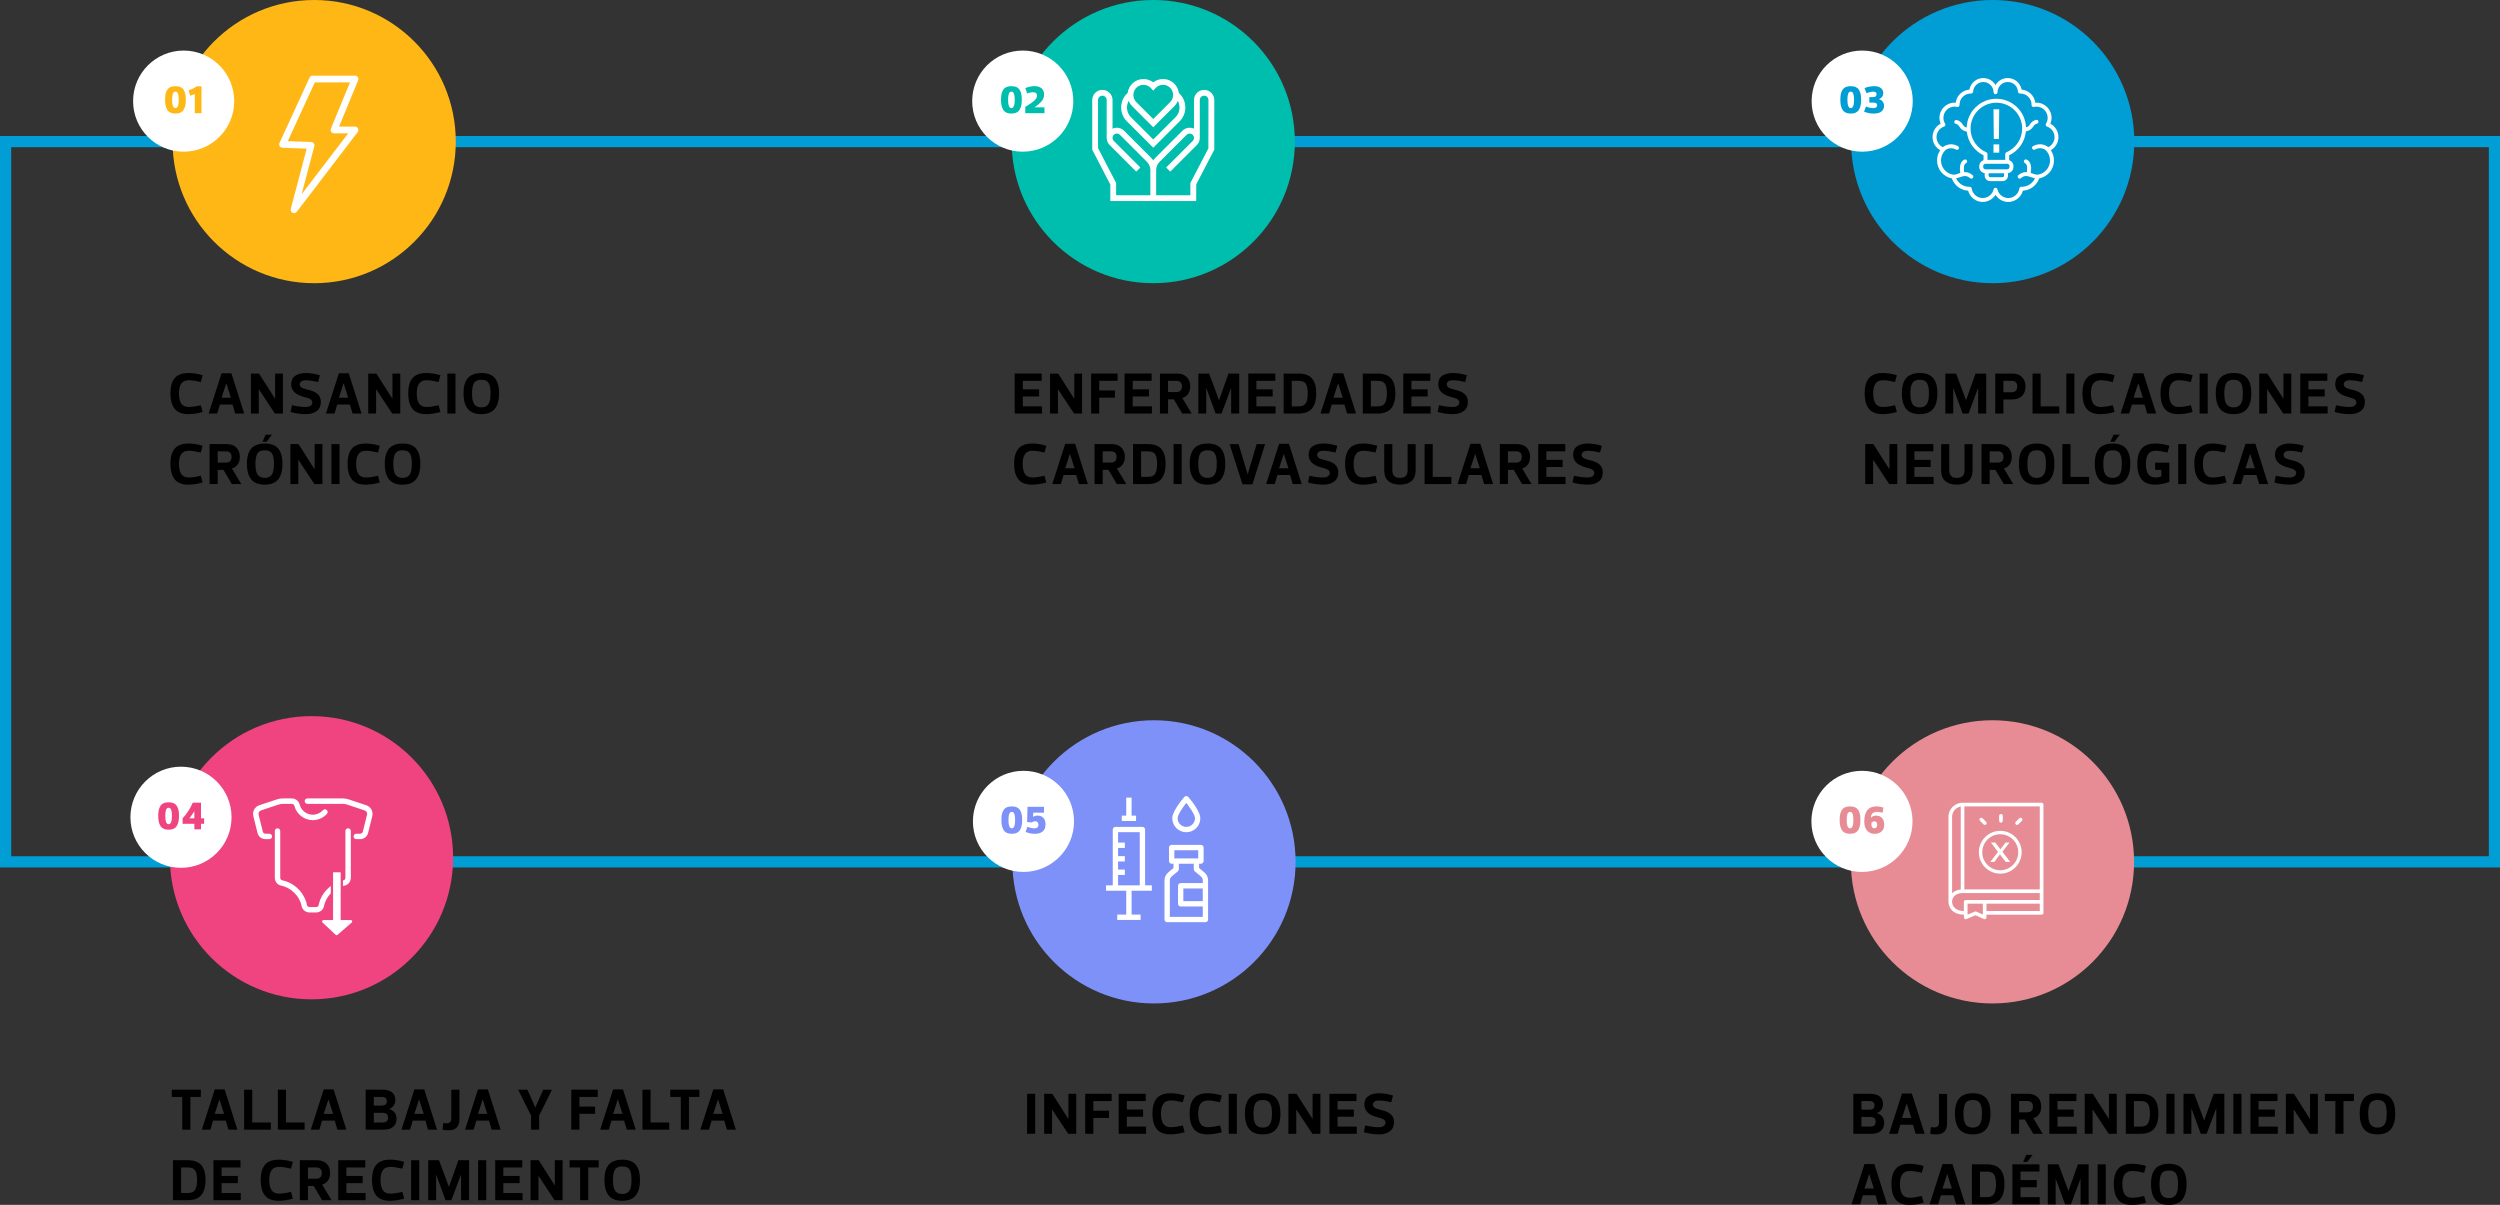 <?xml version="1.0" encoding="UTF-8"?>
<svg id="Capa_2" data-name="Capa 2" xmlns="http://www.w3.org/2000/svg" viewBox="0 0 1509.51 727.52">
  <rect x="0" y="0" width="1509.51" height="727.52" fill="#333333" stroke="none"/>
  <defs>
    <style>
      .cls-1 {
        fill: #00beae;
      }

      .cls-2 {
        fill: #f04480;
      }

      .cls-3 {
        fill: #fff;
      }

      .cls-4 {
        fill: #ffb716;
      }

      .cls-5 {
        fill: #e78c94;
      }

      .cls-6 {
        fill: #7e91f8;
      }

      .cls-7 {
        fill: #009ed4;
      }
    </style>
  </defs>
  <g id="Capa_3" data-name="Capa 3">
    <g>
      <path class="cls-7" d="M1509.51,523.77H0V82.13H1509.51v441.64ZM6.76,517.01H1502.76V88.88H6.76v428.12Z"/>
      <g>
        <circle class="cls-4" cx="189.7" cy="85.5" r="85.5"/>
        <g>
          <path d="M102.91,237.46c0-1.44,.1-2.74,.3-3.9,.2-1.16,.55-2.27,1.05-3.34s1.15-1.95,1.95-2.66c.8-.71,1.83-1.28,3.09-1.7s2.71-.64,4.36-.64c2.81,0,5.71,.45,8.69,1.35l-1.1,4.08c-3.03-.71-5.43-1.06-7.2-1.06-2.13,0-3.66,.68-4.59,2.04-.94,1.36-1.4,3.3-1.4,5.84,0,2.7,.46,4.75,1.38,6.16,.92,1.41,2.46,2.11,4.61,2.11,1.78,0,4.18-.35,7.2-1.07l1.1,4.08c-3,.88-5.9,1.31-8.69,1.31-2.06,0-3.81-.33-5.25-.98-1.44-.65-2.55-1.57-3.33-2.77-.78-1.19-1.34-2.51-1.67-3.94-.33-1.43-.5-3.07-.5-4.91Z"/>
          <path d="M142.04,249.7l-1.63-5.46h-7.63l-1.63,5.46h-5.18l7.81-24.3h5.96l7.7,24.3h-5.39Zm-5.39-18.2h-.07l-2.8,8.66h5.64l-2.77-8.66Z"/>
          <path d="M156.26,249.7h-4.76v-24.13h4.9l9.65,15.15h.07v-15.15h4.72v24.13h-4.86l-9.65-14.62h-.07v14.62Z"/>
          <path d="M184.61,250.06c-3.1,0-6.15-.44-9.15-1.31l.85-4.08c3,.71,5.77,1.07,8.3,1.07,1.23,0,2.2-.25,2.91-.76,.71-.51,1.06-1.16,1.06-1.97,0-.24-.03-.46-.09-.67s-.16-.41-.3-.59c-.14-.18-.28-.33-.43-.46s-.34-.26-.6-.39c-.26-.13-.49-.24-.67-.32-.19-.08-.46-.18-.8-.28-.34-.11-.62-.19-.83-.25-.21-.06-.52-.15-.92-.27-.4-.12-.71-.2-.92-.25-4.8-1.35-7.2-3.87-7.2-7.56,0-2.29,.82-3.99,2.45-5.09,1.63-1.1,3.75-1.65,6.35-1.65s5.54,.45,8.52,1.35l-1.1,4.08c-3.03-.71-5.5-1.06-7.42-1.06-1.21,0-2.12,.23-2.73,.69-.62,.46-.92,1.07-.92,1.83,0,.38,.11,.73,.32,1.05,.21,.32,.46,.58,.74,.78,.28,.2,.71,.4,1.28,.6,.57,.2,1.05,.35,1.44,.46,.39,.11,.96,.25,1.72,.44,4.85,1.11,7.27,3.5,7.27,7.17,0,2.46-.84,4.32-2.52,5.57-1.68,1.25-3.88,1.88-6.6,1.88Z"/>
          <path d="M212.88,249.7l-1.63-5.46h-7.63l-1.63,5.46h-5.18l7.81-24.3h5.96l7.7,24.3h-5.39Zm-5.39-18.2h-.07l-2.8,8.66h5.64l-2.77-8.66Z"/>
          <path d="M227.1,249.7h-4.76v-24.13h4.9l9.65,15.15h.07v-15.15h4.72v24.13h-4.86l-9.65-14.62h-.07v14.62Z"/>
          <path d="M246.49,237.46c0-1.44,.1-2.74,.3-3.9,.2-1.16,.55-2.27,1.05-3.34s1.15-1.95,1.95-2.66c.8-.71,1.83-1.28,3.09-1.7s2.71-.64,4.36-.64c2.81,0,5.71,.45,8.69,1.35l-1.1,4.08c-3.03-.71-5.43-1.06-7.2-1.06-2.13,0-3.66,.68-4.59,2.04-.94,1.36-1.4,3.3-1.4,5.84,0,2.7,.46,4.75,1.38,6.16s2.46,2.11,4.61,2.11c1.78,0,4.18-.35,7.2-1.07l1.1,4.08c-3,.88-5.9,1.31-8.69,1.31-2.06,0-3.81-.33-5.25-.98-1.44-.65-2.55-1.57-3.33-2.77-.78-1.19-1.34-2.51-1.67-3.94-.33-1.43-.5-3.07-.5-4.91Z"/>
          <path d="M275.02,249.7h-4.9v-24.13h4.9v24.13Z"/>
          <path d="M295.85,249.08c-1.43,.65-3.18,.98-5.23,.98s-3.81-.33-5.25-.98c-1.44-.65-2.55-1.57-3.33-2.77-.78-1.19-1.34-2.51-1.67-3.94-.33-1.43-.5-3.07-.5-4.91,0-1.44,.1-2.74,.3-3.9,.2-1.16,.55-2.27,1.05-3.34,.5-1.06,1.15-1.95,1.95-2.66,.8-.71,1.83-1.28,3.09-1.7s2.71-.64,4.36-.64c2.06,0,3.8,.31,5.23,.92,1.43,.62,2.54,1.5,3.32,2.66,.78,1.16,1.34,2.44,1.67,3.83,.33,1.4,.5,3,.5,4.82s-.17,3.48-.5,4.91c-.33,1.43-.89,2.75-1.67,3.94-.78,1.19-1.89,2.12-3.32,2.77Zm-5.23-19.78c-2.2,0-3.68,.69-4.45,2.06-.77,1.37-1.15,3.41-1.15,6.1,0,1.04,.04,1.95,.13,2.73,.08,.78,.24,1.55,.48,2.31,.24,.76,.56,1.38,.98,1.86s.96,.87,1.63,1.17c.67,.3,1.47,.44,2.4,.44s1.72-.15,2.39-.44c.67-.3,1.21-.68,1.62-1.17,.4-.49,.72-1.11,.96-1.86,.24-.76,.4-1.53,.48-2.31,.08-.78,.12-1.69,.12-2.73,0-1.32-.07-2.44-.21-3.33s-.4-1.74-.78-2.52c-.38-.78-.95-1.36-1.7-1.74-.76-.38-1.72-.57-2.87-.57Z"/>
          <path d="M102.91,280.04c0-1.44,.1-2.74,.3-3.9,.2-1.16,.55-2.27,1.05-3.34s1.15-1.95,1.95-2.66c.8-.71,1.83-1.28,3.09-1.7s2.71-.64,4.36-.64c2.81,0,5.71,.45,8.69,1.35l-1.1,4.08c-3.03-.71-5.43-1.06-7.2-1.06-2.13,0-3.66,.68-4.59,2.04-.94,1.36-1.4,3.3-1.4,5.84,0,2.7,.46,4.75,1.38,6.16,.92,1.41,2.46,2.11,4.61,2.11,1.78,0,4.18-.35,7.2-1.07l1.1,4.08c-3,.88-5.9,1.31-8.69,1.31-2.06,0-3.81-.33-5.25-.98-1.44-.65-2.55-1.57-3.33-2.77-.78-1.19-1.34-2.51-1.67-3.94-.33-1.43-.5-3.07-.5-4.91Z"/>
          <path d="M145.67,292.28h-5.68l-5.07-8.59h-3.48v8.59h-4.9v-24.13h10.29c2.51,0,4.46,.7,5.87,2.09,1.41,1.4,2.11,3.29,2.11,5.68,0,1.7-.4,3.17-1.21,4.4-.81,1.23-2,2.08-3.58,2.55l5.64,9.4Zm-14.23-19.76v6.81h4.79c2.39,0,3.58-1.14,3.58-3.41s-1.17-3.41-3.51-3.41h-4.86Z"/>
          <path d="M165.06,291.66c-1.43,.65-3.18,.98-5.23,.98s-3.81-.33-5.25-.98c-1.44-.65-2.55-1.57-3.33-2.77-.78-1.19-1.34-2.51-1.67-3.94-.33-1.43-.5-3.07-.5-4.91,0-1.44,.1-2.74,.3-3.9,.2-1.16,.55-2.27,1.05-3.34,.5-1.06,1.15-1.95,1.95-2.66,.8-.71,1.83-1.28,3.09-1.7s2.71-.64,4.36-.64c2.06,0,3.8,.31,5.23,.92,1.43,.62,2.54,1.5,3.32,2.66,.78,1.16,1.34,2.44,1.67,3.83,.33,1.4,.5,3,.5,4.82s-.17,3.48-.5,4.91c-.33,1.43-.89,2.75-1.67,3.94-.78,1.19-1.89,2.12-3.32,2.77Zm-5.23-19.78c-2.2,0-3.68,.69-4.45,2.06-.77,1.37-1.15,3.41-1.15,6.1,0,1.04,.04,1.95,.13,2.73,.08,.78,.24,1.55,.48,2.31,.24,.76,.56,1.38,.98,1.86s.96,.87,1.63,1.17c.67,.3,1.47,.44,2.4,.44s1.72-.15,2.39-.44c.67-.3,1.21-.68,1.62-1.17,.4-.49,.72-1.11,.96-1.86,.24-.76,.4-1.53,.48-2.31,.08-.78,.12-1.69,.12-2.73,0-1.32-.07-2.44-.21-3.33s-.4-1.74-.78-2.52c-.38-.78-.95-1.36-1.7-1.74-.76-.38-1.72-.57-2.87-.57Zm4.4-9.44l-3.26,4.26h-2.48l1.95-4.26h3.8Z"/>
          <path d="M180.11,292.28h-4.76v-24.13h4.9l9.65,15.15h.07v-15.15h4.72v24.13h-4.86l-9.65-14.62h-.07v14.62Z"/>
          <path d="M205.02,292.28h-4.9v-24.13h4.9v24.13Z"/>
          <path d="M209.87,280.04c0-1.44,.1-2.74,.3-3.9,.2-1.16,.55-2.27,1.05-3.34s1.15-1.95,1.95-2.66c.8-.71,1.83-1.28,3.09-1.7s2.71-.64,4.36-.64c2.81,0,5.71,.45,8.69,1.35l-1.1,4.08c-3.03-.71-5.43-1.06-7.2-1.06-2.13,0-3.66,.68-4.59,2.04-.94,1.36-1.4,3.3-1.4,5.84,0,2.7,.46,4.75,1.38,6.16,.92,1.41,2.46,2.11,4.61,2.11,1.78,0,4.18-.35,7.2-1.07l1.1,4.08c-3,.88-5.9,1.31-8.69,1.31-2.06,0-3.81-.33-5.25-.98-1.44-.65-2.55-1.57-3.33-2.77-.78-1.19-1.34-2.51-1.67-3.94-.33-1.43-.5-3.07-.5-4.91Z"/>
          <path d="M248.3,291.66c-1.43,.65-3.18,.98-5.23,.98s-3.81-.33-5.25-.98c-1.44-.65-2.55-1.57-3.33-2.77-.78-1.19-1.34-2.51-1.67-3.94-.33-1.43-.5-3.07-.5-4.91,0-1.44,.1-2.74,.3-3.9,.2-1.16,.55-2.27,1.05-3.34s1.15-1.95,1.95-2.66c.8-.71,1.83-1.28,3.09-1.7s2.71-.64,4.36-.64c2.06,0,3.8,.31,5.23,.92,1.43,.62,2.54,1.5,3.32,2.66,.78,1.16,1.34,2.44,1.67,3.83s.5,3,.5,4.82-.17,3.48-.5,4.91c-.33,1.43-.89,2.75-1.67,3.94-.78,1.19-1.89,2.12-3.32,2.77Zm-5.23-19.78c-2.2,0-3.68,.69-4.45,2.06-.77,1.37-1.15,3.41-1.15,6.1,0,1.04,.04,1.95,.13,2.73,.08,.78,.24,1.55,.48,2.31,.24,.76,.56,1.38,.98,1.86s.96,.87,1.63,1.17c.67,.3,1.47,.44,2.4,.44s1.72-.15,2.39-.44c.67-.3,1.21-.68,1.62-1.17,.4-.49,.72-1.11,.96-1.86,.24-.76,.4-1.53,.48-2.31,.08-.78,.12-1.69,.12-2.73,0-1.32-.07-2.44-.21-3.33s-.4-1.74-.78-2.52c-.38-.78-.95-1.36-1.7-1.74-.76-.38-1.72-.57-2.87-.57Z"/>
        </g>
        <g>
          <path d="M629,225.57v4.36h-11.42v5.14h9.83v4.33h-9.83v5.96h11.6v4.33h-16.5v-24.13h16.32Z"/>
          <path d="M638.79,249.7h-4.76v-24.13h4.9l9.65,15.15h.07v-15.15h4.72v24.13h-4.86l-9.65-14.62h-.07v14.62Z"/>
          <path d="M674.79,225.57v4.36h-11.07v5.85h9.47v4.33h-9.47v9.58h-4.9v-24.13h15.97Z"/>
          <path d="M695.35,225.57v4.36h-11.42v5.14h9.83v4.33h-9.83v5.96h11.6v4.33h-16.5v-24.13h16.32Z"/>
          <path d="M719.51,249.7h-5.68l-5.07-8.59h-3.48v8.59h-4.9v-24.13h10.29c2.51,0,4.46,.7,5.87,2.09,1.41,1.4,2.11,3.29,2.11,5.68,0,1.7-.4,3.17-1.21,4.4-.81,1.23-2,2.08-3.58,2.55l5.64,9.4Zm-14.23-19.76v6.81h4.79c2.39,0,3.58-1.14,3.58-3.41s-1.17-3.41-3.51-3.41h-4.86Z"/>
          <path d="M730.07,225.57l5.96,16h.07l5.68-16h6.46v24.13h-4.86v-15.33h-.07l-5.75,15.33h-3.55l-5.61-15.33h-.07v15.33h-4.76v-24.13h6.49Z"/>
          <path d="M770.03,225.57v4.36h-11.42v5.14h9.83v4.33h-9.83v5.96h11.6v4.33h-16.5v-24.13h16.32Z"/>
          <path d="M784.08,249.7h-9.01v-24.13h9.01c2.01,0,3.73,.29,5.14,.87,1.42,.58,2.52,1.43,3.32,2.54,.79,1.11,1.36,2.35,1.7,3.73,.34,1.37,.51,2.96,.51,4.75s-.17,3.44-.51,4.84c-.34,1.41-.9,2.69-1.68,3.83-.78,1.15-1.89,2.03-3.32,2.64s-3.15,.92-5.16,.92Zm-4.12-4.33h4.12c1.11,0,2.04-.18,2.79-.53,.75-.35,1.31-.9,1.7-1.65,.39-.75,.66-1.57,.82-2.47,.15-.9,.23-1.99,.23-3.26,0-2.6-.38-4.51-1.15-5.71s-2.23-1.81-4.38-1.81h-4.12v15.44Z"/>
          <path d="M813.39,249.7l-1.63-5.46h-7.63l-1.63,5.46h-5.18l7.81-24.3h5.96l7.7,24.3h-5.39Zm-5.39-18.2h-.07l-2.8,8.66h5.64l-2.77-8.66Z"/>
          <path d="M831.86,249.7h-9.01v-24.13h9.01c2.01,0,3.73,.29,5.14,.87,1.42,.58,2.52,1.43,3.32,2.54,.79,1.11,1.36,2.35,1.7,3.73,.34,1.37,.51,2.96,.51,4.75s-.17,3.44-.51,4.84c-.34,1.41-.9,2.69-1.68,3.83-.78,1.15-1.89,2.03-3.32,2.64-1.43,.62-3.15,.92-5.16,.92Zm-4.12-4.33h4.12c1.11,0,2.04-.18,2.79-.53,.75-.35,1.31-.9,1.7-1.65,.39-.75,.66-1.57,.82-2.47,.15-.9,.23-1.99,.23-3.26,0-2.6-.38-4.51-1.15-5.71s-2.23-1.81-4.38-1.81h-4.12v15.44Z"/>
          <path d="M863.64,225.57v4.36h-11.42v5.14h9.83v4.33h-9.83v5.96h11.6v4.33h-16.5v-24.13h16.32Z"/>
          <path d="M877.19,250.06c-3.1,0-6.15-.44-9.15-1.31l.85-4.08c3,.71,5.77,1.07,8.3,1.07,1.23,0,2.2-.25,2.91-.76,.71-.51,1.06-1.16,1.06-1.97,0-.24-.03-.46-.09-.67s-.16-.41-.3-.59c-.14-.18-.28-.33-.43-.46s-.34-.26-.6-.39c-.26-.13-.49-.24-.67-.32-.19-.08-.46-.18-.8-.28-.34-.11-.62-.19-.83-.25-.21-.06-.52-.15-.92-.27-.4-.12-.71-.2-.92-.25-4.8-1.35-7.2-3.87-7.2-7.56,0-2.29,.82-3.99,2.45-5.09,1.63-1.1,3.75-1.65,6.35-1.65s5.54,.45,8.52,1.35l-1.1,4.08c-3.03-.71-5.5-1.06-7.42-1.06-1.21,0-2.12,.23-2.73,.69-.62,.46-.92,1.07-.92,1.83,0,.38,.11,.73,.32,1.05,.21,.32,.46,.58,.74,.78,.28,.2,.71,.4,1.28,.6,.57,.2,1.05,.35,1.44,.46,.39,.11,.96,.25,1.72,.44,4.85,1.11,7.27,3.5,7.27,7.17,0,2.46-.84,4.32-2.52,5.57-1.68,1.25-3.88,1.88-6.6,1.88Z"/>
          <path d="M612.33,280.04c0-1.44,.1-2.74,.3-3.9,.2-1.16,.55-2.27,1.05-3.34,.5-1.06,1.15-1.95,1.95-2.66,.8-.71,1.83-1.28,3.09-1.7s2.71-.64,4.36-.64c2.81,0,5.71,.45,8.69,1.35l-1.1,4.08c-3.03-.71-5.43-1.06-7.2-1.06-2.13,0-3.66,.68-4.59,2.04-.94,1.36-1.4,3.3-1.4,5.84,0,2.7,.46,4.75,1.38,6.16,.92,1.41,2.46,2.11,4.61,2.11,1.78,0,4.18-.35,7.2-1.07l1.1,4.08c-3,.88-5.9,1.31-8.69,1.31-2.06,0-3.81-.33-5.25-.98-1.44-.65-2.55-1.57-3.33-2.77-.78-1.19-1.34-2.51-1.67-3.94-.33-1.43-.5-3.07-.5-4.91Z"/>
          <path d="M651.45,292.28l-1.63-5.46h-7.63l-1.63,5.46h-5.18l7.81-24.3h5.96l7.7,24.3h-5.39Zm-5.39-18.2h-.07l-2.8,8.66h5.64l-2.77-8.66Z"/>
          <path d="M680.04,292.28h-5.68l-5.07-8.59h-3.48v8.59h-4.9v-24.13h10.29c2.51,0,4.46,.7,5.87,2.09,1.41,1.4,2.11,3.29,2.11,5.68,0,1.7-.4,3.17-1.21,4.4-.81,1.23-2,2.08-3.58,2.55l5.64,9.4Zm-14.23-19.76v6.81h4.79c2.39,0,3.58-1.14,3.58-3.41s-1.17-3.41-3.51-3.41h-4.86Z"/>
          <path d="M693.12,292.28h-9.01v-24.13h9.01c2.01,0,3.73,.29,5.14,.87,1.42,.58,2.52,1.43,3.32,2.54,.79,1.11,1.36,2.35,1.7,3.73,.34,1.37,.51,2.96,.51,4.75s-.17,3.44-.51,4.84c-.34,1.41-.9,2.69-1.68,3.83s-1.89,2.03-3.32,2.64c-1.43,.62-3.15,.92-5.16,.92Zm-4.12-4.33h4.12c1.11,0,2.04-.18,2.79-.53,.75-.35,1.31-.9,1.7-1.65,.39-.75,.66-1.57,.82-2.47,.15-.9,.23-1.99,.23-3.26,0-2.6-.38-4.51-1.15-5.71-.77-1.21-2.23-1.81-4.38-1.81h-4.12v15.44Z"/>
          <path d="M713.5,292.28h-4.9v-24.13h4.9v24.13Z"/>
          <path d="M734.33,291.66c-1.43,.65-3.18,.98-5.23,.98s-3.81-.33-5.25-.98c-1.44-.65-2.55-1.57-3.33-2.77-.78-1.19-1.34-2.51-1.67-3.94-.33-1.43-.5-3.07-.5-4.91,0-1.44,.1-2.74,.3-3.9,.2-1.16,.55-2.27,1.05-3.34s1.15-1.95,1.95-2.66c.8-.71,1.83-1.28,3.09-1.7s2.71-.64,4.36-.64c2.06,0,3.8,.31,5.23,.92,1.43,.62,2.54,1.5,3.32,2.66,.78,1.16,1.34,2.44,1.67,3.83,.33,1.4,.5,3,.5,4.82s-.17,3.48-.5,4.91c-.33,1.43-.89,2.75-1.67,3.94-.78,1.19-1.89,2.12-3.32,2.77Zm-5.23-19.78c-2.2,0-3.68,.69-4.45,2.06-.77,1.37-1.15,3.41-1.15,6.1,0,1.04,.04,1.95,.13,2.73,.08,.78,.24,1.55,.48,2.31,.24,.76,.56,1.38,.98,1.86s.96,.87,1.63,1.17c.67,.3,1.47,.44,2.4,.44s1.72-.15,2.39-.44c.67-.3,1.21-.68,1.62-1.17,.4-.49,.72-1.11,.96-1.86,.24-.76,.4-1.53,.48-2.31,.08-.78,.12-1.69,.12-2.73,0-1.32-.07-2.44-.21-3.33s-.4-1.74-.78-2.52c-.38-.78-.95-1.36-1.7-1.74-.76-.38-1.72-.57-2.87-.57Z"/>
          <path d="M753.34,286.35h.03l5.39-18.2h5.14l-7.7,24.31h-5.96l-7.81-24.31h5.43l5.46,18.2Z"/>
          <path d="M780.58,292.28l-1.63-5.46h-7.63l-1.63,5.46h-5.18l7.81-24.3h5.96l7.7,24.3h-5.39Zm-5.39-18.2h-.07l-2.8,8.66h5.64l-2.77-8.66Z"/>
          <path d="M798.95,292.63c-3.1,0-6.15-.44-9.15-1.31l.85-4.08c3,.71,5.77,1.07,8.3,1.07,1.23,0,2.2-.25,2.91-.76,.71-.51,1.06-1.16,1.06-1.97,0-.24-.03-.46-.09-.67s-.16-.41-.3-.59c-.14-.18-.28-.33-.43-.46s-.34-.26-.6-.39c-.26-.13-.49-.24-.67-.32-.19-.08-.46-.18-.8-.28-.34-.11-.62-.19-.83-.25-.21-.06-.52-.15-.92-.27-.4-.12-.71-.2-.92-.25-4.8-1.35-7.2-3.87-7.2-7.56,0-2.29,.82-3.99,2.45-5.09,1.63-1.1,3.75-1.65,6.35-1.65s5.54,.45,8.52,1.35l-1.1,4.08c-3.03-.71-5.5-1.06-7.42-1.06-1.21,0-2.12,.23-2.73,.69-.62,.46-.92,1.07-.92,1.83,0,.38,.11,.73,.32,1.05,.21,.32,.46,.58,.74,.78,.28,.2,.71,.4,1.28,.6,.57,.2,1.05,.35,1.44,.46,.39,.11,.96,.25,1.72,.44,4.85,1.11,7.27,3.5,7.27,7.17,0,2.46-.84,4.32-2.52,5.57-1.68,1.25-3.88,1.88-6.6,1.88Z"/>
          <path d="M812.17,280.04c0-1.44,.1-2.74,.3-3.9,.2-1.16,.55-2.27,1.05-3.34,.5-1.06,1.15-1.95,1.95-2.66,.8-.71,1.83-1.28,3.09-1.7s2.71-.64,4.36-.64c2.81,0,5.71,.45,8.69,1.35l-1.1,4.08c-3.03-.71-5.43-1.06-7.2-1.06-2.13,0-3.66,.68-4.59,2.04-.94,1.36-1.4,3.3-1.4,5.84,0,2.7,.46,4.75,1.38,6.16,.92,1.41,2.46,2.11,4.61,2.11,1.78,0,4.18-.35,7.2-1.07l1.1,4.08c-3,.88-5.9,1.31-8.69,1.31-2.06,0-3.81-.33-5.25-.98-1.44-.65-2.55-1.57-3.33-2.77-.78-1.19-1.34-2.51-1.67-3.94-.33-1.43-.5-3.07-.5-4.91Z"/>
          <path d="M845.35,288.55c1.73,0,2.92-.43,3.58-1.28,.66-.85,.99-2.02,.99-3.51v-15.61h4.86v15.61c0,3.05-.83,5.29-2.5,6.72-1.67,1.43-3.99,2.15-6.97,2.15s-5.34-.71-7.01-2.15c-1.67-1.43-2.5-3.67-2.5-6.72v-15.61h4.9v15.61c0,1.49,.33,2.66,.99,3.51,.66,.85,1.88,1.28,3.65,1.28Z"/>
          <path d="M860.18,268.15h4.9v19.8h11.25v4.33h-16.15v-24.13Z"/>
          <path d="M896.14,292.28l-1.63-5.46h-7.63l-1.63,5.46h-5.18l7.81-24.3h5.96l7.7,24.3h-5.39Zm-5.39-18.2h-.07l-2.8,8.66h5.64l-2.77-8.66Z"/>
          <path d="M924.72,292.28h-5.68l-5.07-8.59h-3.48v8.59h-4.9v-24.13h10.29c2.51,0,4.46,.7,5.87,2.09s2.11,3.29,2.11,5.68c0,1.7-.4,3.17-1.21,4.4-.81,1.23-2,2.08-3.58,2.55l5.64,9.4Zm-14.23-19.76v6.81h4.79c2.39,0,3.58-1.14,3.58-3.41s-1.17-3.41-3.51-3.41h-4.86Z"/>
          <path d="M945.11,268.15v4.36h-11.42v5.14h9.83v4.33h-9.83v5.96h11.6v4.33h-16.5v-24.13h16.32Z"/>
          <path d="M958.66,292.63c-3.1,0-6.15-.44-9.15-1.31l.85-4.08c3,.71,5.77,1.07,8.3,1.07,1.23,0,2.2-.25,2.91-.76,.71-.51,1.06-1.16,1.06-1.97,0-.24-.03-.46-.09-.67s-.16-.41-.3-.59c-.14-.18-.28-.33-.43-.46s-.34-.26-.6-.39c-.26-.13-.49-.24-.67-.32-.19-.08-.46-.18-.8-.28-.34-.11-.62-.19-.83-.25-.21-.06-.52-.15-.92-.27-.4-.12-.71-.2-.92-.25-4.8-1.35-7.2-3.87-7.2-7.56,0-2.29,.82-3.99,2.45-5.09,1.63-1.1,3.75-1.65,6.35-1.65s5.54,.45,8.52,1.35l-1.1,4.08c-3.03-.71-5.5-1.06-7.42-1.06-1.21,0-2.12,.23-2.73,.69-.62,.46-.92,1.07-.92,1.83,0,.38,.11,.73,.32,1.05,.21,.32,.46,.58,.74,.78,.28,.2,.71,.4,1.28,.6,.57,.2,1.05,.35,1.44,.46,.39,.11,.96,.25,1.72,.44,4.85,1.11,7.27,3.5,7.27,7.17,0,2.46-.84,4.32-2.52,5.57-1.68,1.25-3.88,1.88-6.6,1.88Z"/>
        </g>
        <g>
          <path d="M1125.89,237.46c0-1.44,.1-2.74,.3-3.9,.2-1.16,.55-2.27,1.05-3.34,.5-1.06,1.15-1.95,1.95-2.66,.8-.71,1.83-1.28,3.09-1.7s2.71-.64,4.36-.64c2.81,0,5.71,.45,8.69,1.35l-1.1,4.08c-3.03-.71-5.43-1.06-7.2-1.06-2.13,0-3.66,.68-4.59,2.04-.94,1.36-1.4,3.3-1.4,5.84,0,2.7,.46,4.75,1.38,6.16s2.46,2.11,4.61,2.11c1.78,0,4.18-.35,7.2-1.07l1.1,4.08c-3,.88-5.9,1.31-8.69,1.31-2.06,0-3.81-.33-5.25-.98-1.44-.65-2.55-1.57-3.33-2.77-.78-1.19-1.34-2.51-1.67-3.94-.33-1.43-.5-3.07-.5-4.91Z"/>
          <path d="M1164.33,249.08c-1.43,.65-3.18,.98-5.23,.98s-3.81-.33-5.25-.98c-1.44-.65-2.55-1.57-3.33-2.77-.78-1.19-1.34-2.51-1.67-3.94-.33-1.43-.5-3.07-.5-4.91,0-1.44,.1-2.74,.3-3.9,.2-1.16,.55-2.27,1.05-3.34s1.15-1.95,1.95-2.66c.8-.71,1.83-1.28,3.09-1.7s2.71-.64,4.36-.64c2.06,0,3.8,.31,5.23,.92,1.43,.62,2.54,1.5,3.32,2.66,.78,1.16,1.34,2.44,1.67,3.83,.33,1.4,.5,3,.5,4.82s-.17,3.48-.5,4.91c-.33,1.43-.89,2.75-1.67,3.94-.78,1.19-1.89,2.12-3.32,2.77Zm-5.23-19.78c-2.2,0-3.68,.69-4.45,2.06-.77,1.37-1.15,3.41-1.15,6.1,0,1.04,.04,1.95,.13,2.73,.08,.78,.24,1.55,.48,2.31,.24,.76,.56,1.38,.98,1.86s.96,.87,1.63,1.17c.67,.3,1.47,.44,2.4,.44s1.72-.15,2.39-.44c.67-.3,1.21-.68,1.62-1.17,.4-.49,.72-1.11,.96-1.86,.24-.76,.4-1.53,.48-2.31,.08-.78,.12-1.69,.12-2.73,0-1.32-.07-2.44-.21-3.33s-.4-1.74-.78-2.52c-.38-.78-.95-1.36-1.7-1.74-.76-.38-1.72-.57-2.87-.57Z"/>
          <path d="M1181.11,225.57l5.96,16h.07l5.68-16h6.46v24.13h-4.86v-15.33h-.07l-5.75,15.33h-3.55l-5.61-15.33h-.07v15.33h-4.76v-24.13h6.49Z"/>
          <path d="M1215.03,241.18h-5.39v8.52h-4.9v-24.13h10.29c2.51,0,4.46,.71,5.87,2.13,1.41,1.42,2.11,3.31,2.11,5.68s-.7,4.32-2.11,5.71c-1.41,1.4-3.36,2.09-5.87,2.09Zm-5.39-11.25v6.92h4.86c2.34,0,3.51-1.16,3.51-3.48s-1.17-3.44-3.51-3.44h-4.86Z"/>
          <path d="M1227.25,225.57h4.9v19.8h11.25v4.33h-16.15v-24.13Z"/>
          <path d="M1252.53,249.7h-4.9v-24.13h4.9v24.13Z"/>
          <path d="M1257.38,237.46c0-1.44,.1-2.74,.3-3.9,.2-1.16,.55-2.27,1.05-3.34,.5-1.06,1.15-1.95,1.95-2.66,.8-.71,1.83-1.28,3.09-1.7s2.71-.64,4.36-.64c2.81,0,5.71,.45,8.69,1.35l-1.1,4.08c-3.03-.71-5.43-1.06-7.2-1.06-2.13,0-3.66,.68-4.59,2.04-.94,1.36-1.4,3.3-1.4,5.84,0,2.7,.46,4.75,1.38,6.16s2.46,2.11,4.61,2.11c1.78,0,4.18-.35,7.2-1.07l1.1,4.08c-3,.88-5.9,1.31-8.69,1.31-2.06,0-3.81-.33-5.25-.98-1.44-.65-2.55-1.57-3.33-2.77-.78-1.19-1.34-2.51-1.67-3.94-.33-1.43-.5-3.07-.5-4.91Z"/>
          <path d="M1296.51,249.7l-1.63-5.46h-7.63l-1.63,5.46h-5.18l7.81-24.3h5.96l7.7,24.3h-5.39Zm-5.39-18.2h-.07l-2.8,8.66h5.64l-2.77-8.66Z"/>
          <path d="M1304.5,237.46c0-1.44,.1-2.74,.3-3.9,.2-1.16,.55-2.27,1.05-3.34,.5-1.06,1.15-1.95,1.95-2.66,.8-.71,1.83-1.28,3.09-1.7s2.71-.64,4.36-.64c2.81,0,5.71,.45,8.69,1.35l-1.1,4.08c-3.03-.71-5.43-1.06-7.2-1.06-2.13,0-3.66,.68-4.59,2.04-.94,1.36-1.4,3.3-1.4,5.84,0,2.7,.46,4.75,1.38,6.16,.92,1.41,2.46,2.11,4.61,2.11,1.78,0,4.18-.35,7.2-1.07l1.1,4.08c-3,.88-5.9,1.31-8.69,1.31-2.06,0-3.81-.33-5.25-.98-1.44-.65-2.55-1.57-3.33-2.77-.78-1.19-1.34-2.51-1.67-3.94-.33-1.43-.5-3.07-.5-4.91Z"/>
          <path d="M1333.03,249.7h-4.9v-24.13h4.9v24.13Z"/>
          <path d="M1353.86,249.08c-1.43,.65-3.18,.98-5.23,.98s-3.81-.33-5.25-.98c-1.44-.65-2.55-1.57-3.33-2.77-.78-1.19-1.34-2.51-1.67-3.94-.33-1.43-.5-3.07-.5-4.91,0-1.44,.1-2.74,.3-3.9,.2-1.16,.55-2.27,1.05-3.34,.5-1.06,1.15-1.95,1.95-2.66,.8-.71,1.83-1.28,3.09-1.7s2.71-.64,4.36-.64c2.06,0,3.8,.31,5.23,.92,1.43,.62,2.54,1.5,3.32,2.66,.78,1.16,1.34,2.44,1.67,3.83,.33,1.4,.5,3,.5,4.82s-.17,3.48-.5,4.91c-.33,1.43-.89,2.75-1.67,3.94-.78,1.19-1.89,2.12-3.32,2.77Zm-5.23-19.78c-2.2,0-3.68,.69-4.45,2.06-.77,1.37-1.15,3.41-1.15,6.1,0,1.04,.04,1.95,.13,2.73,.08,.78,.24,1.55,.48,2.31,.24,.76,.56,1.38,.98,1.86s.96,.87,1.63,1.17c.67,.3,1.47,.44,2.4,.44s1.72-.15,2.39-.44c.67-.3,1.21-.68,1.62-1.17,.4-.49,.72-1.11,.96-1.86,.24-.76,.4-1.53,.48-2.31,.08-.78,.12-1.69,.12-2.73,0-1.32-.07-2.44-.21-3.33s-.4-1.74-.78-2.52c-.38-.78-.95-1.36-1.7-1.74-.76-.38-1.72-.57-2.87-.57Z"/>
          <path d="M1368.9,249.7h-4.76v-24.13h4.9l9.65,15.15h.07v-15.15h4.72v24.13h-4.86l-9.65-14.62h-.07v14.62Z"/>
          <path d="M1405.25,225.57v4.36h-11.42v5.14h9.83v4.33h-9.83v5.96h11.6v4.33h-16.5v-24.13h16.32Z"/>
          <path d="M1418.81,250.06c-3.1,0-6.15-.44-9.15-1.31l.85-4.08c3,.71,5.77,1.07,8.3,1.07,1.23,0,2.2-.25,2.91-.76,.71-.51,1.06-1.16,1.06-1.97,0-.24-.03-.46-.09-.67s-.16-.41-.3-.59c-.14-.18-.28-.33-.43-.46s-.34-.26-.6-.39c-.26-.13-.49-.24-.67-.32-.19-.08-.46-.18-.8-.28-.34-.11-.62-.19-.83-.25-.21-.06-.52-.15-.92-.27-.4-.12-.71-.2-.92-.25-4.8-1.35-7.2-3.87-7.2-7.56,0-2.29,.82-3.99,2.45-5.09,1.63-1.1,3.75-1.65,6.35-1.65s5.54,.45,8.52,1.35l-1.1,4.08c-3.03-.71-5.5-1.06-7.42-1.06-1.21,0-2.12,.23-2.73,.69-.62,.46-.92,1.07-.92,1.83,0,.38,.11,.73,.32,1.05,.21,.32,.46,.58,.74,.78,.28,.2,.71,.4,1.28,.6,.57,.2,1.05,.35,1.44,.46,.39,.11,.96,.25,1.72,.44,4.85,1.11,7.27,3.5,7.27,7.17,0,2.46-.84,4.32-2.52,5.57-1.68,1.25-3.88,1.88-6.6,1.88Z"/>
          <path d="M1131,292.28h-4.76v-24.13h4.9l9.65,15.15h.07v-15.15h4.72v24.13h-4.86l-9.65-14.62h-.07v14.62Z"/>
          <path d="M1167.35,268.15v4.36h-11.42v5.14h9.83v4.33h-9.83v5.96h11.6v4.33h-16.5v-24.13h16.32Z"/>
          <path d="M1181.62,288.55c1.73,0,2.92-.43,3.58-1.28,.66-.85,.99-2.02,.99-3.51v-15.61h4.86v15.61c0,3.05-.83,5.29-2.5,6.72-1.67,1.43-3.99,2.15-6.97,2.15s-5.34-.71-7.01-2.15c-1.67-1.43-2.5-3.67-2.5-6.72v-15.61h4.9v15.61c0,1.49,.33,2.66,.99,3.51,.66,.85,1.88,1.28,3.65,1.28Z"/>
          <path d="M1215.59,292.28h-5.68l-5.07-8.59h-3.48v8.59h-4.9v-24.13h10.29c2.51,0,4.46,.7,5.87,2.09,1.41,1.4,2.11,3.29,2.11,5.68,0,1.7-.4,3.17-1.21,4.4-.81,1.23-2,2.08-3.58,2.55l5.64,9.4Zm-14.23-19.76v6.81h4.79c2.39,0,3.58-1.14,3.58-3.41s-1.17-3.41-3.51-3.41h-4.86Z"/>
          <path d="M1234.98,291.66c-1.43,.65-3.18,.98-5.23,.98s-3.81-.33-5.25-.98c-1.44-.65-2.55-1.57-3.33-2.77-.78-1.19-1.34-2.51-1.67-3.94-.33-1.43-.5-3.07-.5-4.91,0-1.44,.1-2.74,.3-3.9,.2-1.16,.55-2.27,1.05-3.34s1.15-1.95,1.95-2.66c.8-.71,1.83-1.28,3.09-1.7s2.71-.64,4.36-.64c2.06,0,3.8,.31,5.23,.92,1.43,.62,2.54,1.5,3.32,2.66,.78,1.16,1.34,2.44,1.67,3.83,.33,1.4,.5,3,.5,4.82s-.17,3.48-.5,4.91c-.33,1.43-.89,2.75-1.67,3.94-.78,1.19-1.89,2.12-3.32,2.77Zm-5.23-19.78c-2.2,0-3.68,.69-4.45,2.06-.77,1.37-1.15,3.41-1.15,6.1,0,1.04,.04,1.95,.13,2.73,.08,.78,.24,1.55,.48,2.31,.24,.76,.56,1.38,.98,1.86s.96,.87,1.63,1.17c.67,.3,1.47,.44,2.4,.44s1.72-.15,2.39-.44c.67-.3,1.21-.68,1.62-1.17,.4-.49,.72-1.11,.96-1.86,.24-.76,.4-1.53,.48-2.31,.08-.78,.12-1.69,.12-2.73,0-1.32-.07-2.44-.21-3.33s-.4-1.74-.78-2.52c-.38-.78-.95-1.36-1.7-1.74-.76-.38-1.72-.57-2.87-.57Z"/>
          <path d="M1245.27,268.15h4.9v19.8h11.25v4.33h-16.15v-24.13Z"/>
          <path d="M1280.81,291.66c-1.43,.65-3.18,.98-5.23,.98s-3.81-.33-5.25-.98c-1.44-.65-2.55-1.57-3.33-2.77-.78-1.19-1.34-2.51-1.67-3.94-.33-1.43-.5-3.07-.5-4.91,0-1.44,.1-2.74,.3-3.9,.2-1.16,.55-2.27,1.05-3.34,.5-1.06,1.15-1.95,1.95-2.66,.8-.71,1.83-1.28,3.09-1.7s2.71-.64,4.36-.64c2.06,0,3.8,.31,5.23,.92,1.43,.62,2.54,1.5,3.32,2.66,.78,1.16,1.34,2.44,1.67,3.83,.33,1.4,.5,3,.5,4.82s-.17,3.48-.5,4.91c-.33,1.43-.89,2.75-1.67,3.94-.78,1.19-1.89,2.12-3.32,2.77Zm-5.23-19.78c-2.2,0-3.68,.69-4.45,2.06-.77,1.37-1.15,3.41-1.15,6.1,0,1.04,.04,1.95,.13,2.73,.08,.78,.24,1.55,.48,2.31,.24,.76,.56,1.38,.98,1.86s.96,.87,1.63,1.17c.67,.3,1.47,.44,2.4,.44s1.72-.15,2.39-.44c.67-.3,1.21-.68,1.62-1.17,.4-.49,.72-1.11,.96-1.86,.24-.76,.4-1.53,.48-2.31,.08-.78,.12-1.69,.12-2.73,0-1.32-.07-2.44-.21-3.33s-.4-1.74-.78-2.52c-.38-.78-.95-1.36-1.7-1.74-.76-.38-1.72-.57-2.87-.57Zm4.4-9.44l-3.26,4.26h-2.48l1.95-4.26h3.8Z"/>
          <path d="M1301.27,292.63c-2.06,0-3.81-.33-5.25-.98-1.44-.65-2.55-1.57-3.33-2.77-.78-1.19-1.34-2.51-1.67-3.94-.33-1.43-.5-3.07-.5-4.91,0-1.44,.1-2.74,.3-3.9,.2-1.16,.55-2.27,1.05-3.34s1.15-1.95,1.95-2.66c.8-.71,1.83-1.28,3.09-1.7s2.71-.64,4.36-.64c2.77,0,5.63,.45,8.59,1.35l-1.06,4.08c-3.03-.71-5.41-1.06-7.13-1.06-2.13,0-3.66,.68-4.59,2.04-.94,1.36-1.4,3.3-1.4,5.84,0,2.7,.46,4.75,1.38,6.16s2.46,2.11,4.61,2.11c1.09,0,2.2-.23,3.34-.67v-3.94h-3.73v-4.36h8.59v11.64c-3.12,1.11-5.98,1.67-8.59,1.67Z"/>
          <path d="M1320.11,292.28h-4.9v-24.13h4.9v24.13Z"/>
          <path d="M1324.96,280.04c0-1.44,.1-2.74,.3-3.9,.2-1.16,.55-2.27,1.05-3.34,.5-1.06,1.15-1.95,1.95-2.66,.8-.71,1.83-1.28,3.09-1.7s2.71-.64,4.36-.64c2.81,0,5.71,.45,8.69,1.35l-1.1,4.08c-3.03-.71-5.43-1.06-7.2-1.06-2.13,0-3.66,.68-4.59,2.04-.94,1.36-1.4,3.3-1.4,5.84,0,2.7,.46,4.75,1.38,6.16,.92,1.41,2.46,2.11,4.61,2.11,1.78,0,4.18-.35,7.2-1.07l1.1,4.08c-3,.88-5.9,1.31-8.69,1.31-2.06,0-3.81-.33-5.25-.98-1.44-.65-2.55-1.57-3.33-2.77-.78-1.19-1.34-2.51-1.67-3.94-.33-1.43-.5-3.07-.5-4.91Z"/>
          <path d="M1364.09,292.28l-1.63-5.46h-7.63l-1.63,5.46h-5.18l7.81-24.3h5.96l7.7,24.3h-5.39Zm-5.39-18.2h-.07l-2.8,8.66h5.64l-2.77-8.66Z"/>
          <path d="M1382.46,292.63c-3.1,0-6.15-.44-9.15-1.31l.85-4.08c3,.71,5.77,1.07,8.3,1.07,1.23,0,2.2-.25,2.91-.76,.71-.51,1.06-1.16,1.06-1.97,0-.24-.03-.46-.09-.67s-.16-.41-.3-.59c-.14-.18-.28-.33-.43-.46s-.34-.26-.6-.39c-.26-.13-.49-.24-.67-.32-.19-.08-.46-.18-.8-.28-.34-.11-.62-.19-.83-.25-.21-.06-.52-.15-.92-.27-.4-.12-.71-.2-.92-.25-4.8-1.35-7.2-3.87-7.2-7.56,0-2.29,.82-3.99,2.45-5.09,1.63-1.1,3.75-1.65,6.35-1.65s5.54,.45,8.52,1.35l-1.1,4.08c-3.03-.71-5.5-1.06-7.42-1.06-1.21,0-2.12,.23-2.73,.69-.62,.46-.92,1.07-.92,1.83,0,.38,.11,.73,.32,1.05,.21,.32,.46,.58,.74,.78,.28,.2,.71,.4,1.28,.6,.57,.2,1.05,.35,1.44,.46,.39,.11,.96,.25,1.72,.44,4.85,1.11,7.27,3.5,7.27,7.17,0,2.46-.84,4.32-2.52,5.57-1.68,1.25-3.88,1.88-6.6,1.88Z"/>
        </g>
        <g>
          <path d="M121.28,662.33h-6.32v19.76h-4.9v-19.76h-6.35v-4.36h17.56v4.36Z"/>
          <path d="M137.93,682.1l-1.63-5.46h-7.63l-1.63,5.46h-5.18l7.81-24.3h5.96l7.7,24.3h-5.39Zm-5.39-18.2h-.07l-2.8,8.66h5.64l-2.77-8.66Z"/>
          <path d="M147.39,657.97h4.9v19.8h11.25v4.33h-16.15v-24.13Z"/>
          <path d="M167.78,657.97h4.9v19.8h11.25v4.33h-16.15v-24.13Z"/>
          <path d="M203.73,682.1l-1.63-5.46h-7.63l-1.63,5.46h-5.18l7.81-24.3h5.96l7.7,24.3h-5.39Zm-5.39-18.2h-.07l-2.8,8.66h5.64l-2.77-8.66Z"/>
          <path d="M235.06,669.57v.07c1.35,.4,2.41,1.1,3.19,2.09,.78,.99,1.17,2.25,1.17,3.76,0,2.08-.66,3.7-1.99,4.86-1.32,1.16-3.23,1.74-5.71,1.74h-10.93v-24.13h10.22c2.51,0,4.42,.54,5.73,1.62,1.31,1.08,1.97,2.6,1.97,4.56,0,1.28-.33,2.4-.98,3.37s-1.54,1.65-2.68,2.06Zm-1.49-4.65c0-1.73-1.03-2.59-3.09-2.59h-4.79v5.22h4.79c2.06,0,3.09-.87,3.09-2.63Zm-2.84,6.99h-5.04v5.86h5.22c1.11,0,1.95-.22,2.52-.66s.85-1.2,.85-2.29-.3-1.79-.89-2.24-1.48-.67-2.66-.67Z"/>
          <path d="M258.46,682.1l-1.63-5.46h-7.63l-1.63,5.46h-5.18l7.81-24.3h5.96l7.7,24.3h-5.39Zm-5.39-18.2h-.07l-2.8,8.66h5.64l-2.77-8.66Z"/>
          <path d="M277.4,657.97v17.71c0,4.52-2.13,6.78-6.39,6.78-1.51,0-2.77-.11-3.76-.32l.39-4.08c.61,.12,1.29,.18,2.02,.18,1.89,0,2.84-.93,2.84-2.8v-17.46h4.9Z"/>
          <path d="M296.87,682.1l-1.63-5.46h-7.63l-1.63,5.46h-5.18l7.81-24.3h5.96l7.7,24.3h-5.39Zm-5.39-18.2h-.07l-2.8,8.66h5.64l-2.77-8.66Z"/>
          <path d="M323.2,668.65h.07l4.72-10.68h5.29l-7.74,15.61v8.52h-4.9v-8.52l-7.77-15.61h5.57l4.76,10.68Z"/>
          <path d="M360.92,657.97v4.36h-11.07v5.85h9.47v4.33h-9.47v9.58h-4.9v-24.13h15.97Z"/>
          <path d="M378.46,682.1l-1.63-5.46h-7.63l-1.63,5.46h-5.18l7.81-24.3h5.96l7.7,24.3h-5.39Zm-5.39-18.2h-.07l-2.8,8.66h5.64l-2.77-8.66Z"/>
          <path d="M387.92,657.97h4.9v19.8h11.25v4.33h-16.15v-24.13Z"/>
          <path d="M422.3,662.33h-6.32v19.76h-4.9v-19.76h-6.35v-4.36h17.56v4.36Z"/>
          <path d="M438.95,682.1l-1.63-5.46h-7.63l-1.63,5.46h-5.18l7.81-24.3h5.96l7.7,24.3h-5.39Zm-5.39-18.2h-.07l-2.8,8.66h5.64l-2.77-8.66Z"/>
          <path d="M113.44,724.68h-9.01v-24.13h9.01c2.01,0,3.73,.29,5.14,.87,1.42,.58,2.52,1.43,3.32,2.54,.79,1.11,1.36,2.35,1.7,3.73,.34,1.37,.51,2.96,.51,4.75s-.17,3.44-.51,4.84c-.34,1.41-.9,2.69-1.68,3.83-.78,1.15-1.89,2.03-3.32,2.64-1.43,.62-3.15,.92-5.16,.92Zm-4.12-4.33h4.12c1.11,0,2.04-.18,2.79-.53,.75-.35,1.31-.9,1.7-1.65,.39-.75,.66-1.57,.82-2.47,.15-.9,.23-1.99,.23-3.26,0-2.6-.38-4.51-1.15-5.71-.77-1.21-2.23-1.81-4.38-1.81h-4.12v15.44Z"/>
          <path d="M145.21,700.55v4.36h-11.42v5.14h9.83v4.33h-9.83v5.96h11.6v4.33h-16.5v-24.13h16.32Z"/>
          <path d="M157.41,712.44c0-1.44,.1-2.74,.3-3.9,.2-1.16,.55-2.27,1.05-3.34,.5-1.06,1.15-1.95,1.95-2.66,.8-.71,1.83-1.28,3.09-1.7s2.71-.64,4.36-.64c2.81,0,5.71,.45,8.69,1.35l-1.1,4.08c-3.03-.71-5.43-1.06-7.2-1.06-2.13,0-3.66,.68-4.59,2.04-.94,1.36-1.4,3.3-1.4,5.84,0,2.7,.46,4.75,1.38,6.16s2.46,2.11,4.61,2.11c1.78,0,4.18-.35,7.2-1.07l1.1,4.08c-3,.88-5.9,1.31-8.69,1.31-2.06,0-3.81-.33-5.25-.98-1.44-.65-2.55-1.57-3.33-2.77-.78-1.19-1.34-2.51-1.67-3.94-.33-1.43-.5-3.07-.5-4.91Z"/>
          <path d="M200.17,724.68h-5.68l-5.07-8.59h-3.48v8.59h-4.9v-24.13h10.29c2.51,0,4.46,.7,5.87,2.09,1.41,1.4,2.11,3.29,2.11,5.68,0,1.7-.4,3.17-1.21,4.4-.81,1.23-2,2.08-3.58,2.55l5.64,9.4Zm-14.23-19.76v6.81h4.79c2.39,0,3.58-1.14,3.58-3.41s-1.17-3.41-3.51-3.41h-4.86Z"/>
          <path d="M220.56,700.55v4.36h-11.42v5.14h9.83v4.33h-9.83v5.96h11.6v4.33h-16.5v-24.13h16.32Z"/>
          <path d="M224.61,712.44c0-1.44,.1-2.74,.3-3.9,.2-1.16,.55-2.27,1.05-3.34,.5-1.06,1.15-1.95,1.95-2.66,.8-.71,1.83-1.28,3.09-1.7s2.71-.64,4.36-.64c2.81,0,5.71,.45,8.69,1.35l-1.1,4.08c-3.03-.71-5.43-1.06-7.2-1.06-2.13,0-3.66,.68-4.59,2.04-.94,1.36-1.4,3.3-1.4,5.84,0,2.7,.46,4.75,1.38,6.16s2.46,2.11,4.61,2.11c1.78,0,4.18-.35,7.2-1.07l1.1,4.08c-3,.88-5.9,1.31-8.69,1.31-2.06,0-3.81-.33-5.25-.98-1.44-.65-2.55-1.57-3.33-2.77-.78-1.19-1.34-2.51-1.67-3.94-.33-1.43-.5-3.07-.5-4.91Z"/>
          <path d="M253.14,724.68h-4.9v-24.13h4.9v24.13Z"/>
          <path d="M265.07,700.55l5.96,16h.07l5.68-16h6.46v24.13h-4.86v-15.33h-.07l-5.75,15.33h-3.55l-5.61-15.33h-.07v15.33h-4.76v-24.13h6.49Z"/>
          <path d="M293.58,724.68h-4.9v-24.13h4.9v24.13Z"/>
          <path d="M315.34,700.55v4.36h-11.42v5.14h9.83v4.33h-9.83v5.96h11.6v4.33h-16.5v-24.13h16.32Z"/>
          <path d="M325.13,724.68h-4.76v-24.13h4.9l9.65,15.15h.07v-15.15h4.72v24.13h-4.86l-9.65-14.62h-.07v14.62Z"/>
          <path d="M361.5,704.91h-6.32v19.76h-4.9v-19.76h-6.35v-4.36h17.56v4.36Z"/>
          <path d="M380.94,724.06c-1.43,.65-3.18,.98-5.23,.98s-3.81-.33-5.25-.98c-1.44-.65-2.55-1.57-3.33-2.77-.78-1.19-1.34-2.51-1.67-3.94-.33-1.43-.5-3.07-.5-4.91,0-1.44,.1-2.74,.3-3.9,.2-1.16,.55-2.27,1.05-3.34s1.15-1.95,1.95-2.66c.8-.71,1.83-1.28,3.09-1.7s2.71-.64,4.36-.64c2.06,0,3.8,.31,5.23,.92,1.43,.62,2.54,1.5,3.32,2.66,.78,1.16,1.34,2.44,1.67,3.83,.33,1.4,.5,3,.5,4.82s-.17,3.48-.5,4.91c-.33,1.43-.89,2.75-1.67,3.94-.78,1.19-1.89,2.12-3.32,2.77Zm-5.23-19.78c-2.2,0-3.68,.69-4.45,2.06-.77,1.37-1.15,3.41-1.15,6.1,0,1.04,.04,1.95,.13,2.73,.08,.78,.24,1.55,.48,2.31,.24,.76,.56,1.38,.98,1.86s.96,.87,1.63,1.17c.67,.3,1.47,.44,2.4,.44s1.72-.15,2.39-.44c.67-.3,1.21-.68,1.62-1.17,.4-.49,.72-1.11,.96-1.86,.24-.76,.4-1.53,.48-2.31,.08-.78,.12-1.69,.12-2.73,0-1.32-.07-2.44-.21-3.33s-.4-1.74-.78-2.52c-.38-.78-.95-1.36-1.7-1.74-.76-.38-1.72-.57-2.87-.57Z"/>
        </g>
        <circle class="cls-3" cx="110.89" cy="61.06" r="30.53"/>
        <g>
          <path class="cls-4" d="M109.04,67.94c-.84,.43-1.88,.64-3.11,.64s-2.27-.21-3.11-.64c-.84-.43-1.49-1.04-1.94-1.84-.45-.8-.76-1.68-.94-2.63-.18-.95-.27-2.04-.27-3.29s.09-2.33,.27-3.25,.5-1.77,.94-2.54c.45-.77,1.1-1.36,1.94-1.76,.84-.4,1.88-.6,3.11-.6s2.27,.2,3.11,.6c.84,.4,1.49,.99,1.94,1.76,.45,.77,.77,1.62,.95,2.54,.18,.92,.27,2.01,.27,3.25s-.09,2.34-.27,3.29c-.18,.95-.5,1.82-.95,2.63-.45,.81-1.1,1.42-1.94,1.84Zm-1.56-11.37c-.31-.83-.82-1.24-1.55-1.24s-1.24,.41-1.55,1.24c-.31,.83-.46,2.03-.46,3.61,0,3.39,.67,5.09,2.01,5.09s2.01-1.69,2.01-5.09c0-1.58-.16-2.78-.46-3.61Z"/>
          <path class="cls-4" d="M117.63,56.82l-2.79,.99-.99-3.31c2.26-.72,3.87-1.51,4.85-2.36h2.96v16.2h-4.02v-11.52Z"/>
        </g>
        <circle class="cls-1" cx="696.34" cy="85.5" r="85.5"/>
        <circle class="cls-3" cx="617.54" cy="61.06" r="30.53"/>
        <g>
          <path class="cls-1" d="M613.8,67.94c-.84,.43-1.88,.64-3.11,.64s-2.27-.21-3.11-.64c-.84-.43-1.49-1.04-1.94-1.84-.45-.8-.76-1.68-.95-2.63-.18-.95-.27-2.04-.27-3.29s.09-2.33,.27-3.25,.5-1.77,.95-2.54c.45-.77,1.1-1.36,1.94-1.76,.84-.4,1.88-.6,3.11-.6s2.27,.2,3.11,.6c.84,.4,1.49,.99,1.94,1.76,.45,.77,.76,1.62,.95,2.54s.27,2.01,.27,3.25-.09,2.34-.27,3.29c-.18,.95-.5,1.82-.95,2.63-.45,.81-1.1,1.42-1.94,1.84Zm-1.56-11.37c-.31-.83-.82-1.24-1.55-1.24s-1.24,.41-1.55,1.24-.46,2.03-.46,3.61c0,3.39,.67,5.09,2.01,5.09s2.01-1.69,2.01-5.09c0-1.58-.16-2.78-.46-3.61Z"/>
          <path class="cls-1" d="M623.79,55.68c-1.04,0-2.22,.24-3.55,.71l-1.18-3.19c1.1-.43,2.07-.73,2.9-.91s1.75-.27,2.78-.27c1.83,0,3.23,.46,4.21,1.37,.98,.91,1.47,2.11,1.47,3.6s-.47,2.87-1.41,4.03c-.94,1.16-2.36,2.4-4.27,3.73v.05h5.91v3.55h-11.59v-3.79c2.74-1.67,4.61-3,5.61-3.97,.99-.98,1.49-1.9,1.49-2.77,0-1.42-.79-2.13-2.37-2.13Z"/>
        </g>
        <circle class="cls-7" cx="1203.2" cy="85.5" r="85.5"/>
        <circle class="cls-3" cx="1124.4" cy="61.06" r="30.53"/>
        <g>
          <path class="cls-7" d="M1120.59,67.94c-.84,.43-1.88,.64-3.11,.64s-2.27-.21-3.11-.64c-.84-.43-1.49-1.04-1.94-1.84-.45-.8-.76-1.68-.95-2.63-.18-.95-.27-2.04-.27-3.29s.09-2.33,.27-3.25c.18-.92,.5-1.77,.95-2.54,.45-.77,1.1-1.36,1.94-1.76,.84-.4,1.88-.6,3.11-.6s2.27,.2,3.11,.6c.84,.4,1.49,.99,1.94,1.76,.45,.77,.76,1.62,.95,2.54,.18,.92,.27,2.01,.27,3.25s-.09,2.34-.27,3.29c-.18,.95-.5,1.82-.95,2.63-.45,.81-1.1,1.42-1.94,1.84Zm-1.56-11.37c-.31-.83-.82-1.24-1.55-1.24s-1.24,.41-1.55,1.24-.46,2.03-.46,3.61c0,3.39,.67,5.09,2.01,5.09s2.01-1.69,2.01-5.09c0-1.58-.16-2.78-.46-3.61Z"/>
          <path class="cls-7" d="M1134.56,59.85v.05c1.04,.3,1.81,.81,2.3,1.53s.73,1.52,.73,2.42c0,1.51-.54,2.68-1.63,3.5-1.09,.82-2.59,1.23-4.52,1.23-2.18,0-4.15-.39-5.91-1.18l1.18-3.08c1.47,.63,2.97,.95,4.49,.95,.72,0,1.28-.16,1.67-.49,.39-.32,.58-.71,.58-1.17,0-.62-.21-1.04-.63-1.29-.42-.24-1.04-.37-1.86-.37h-2.25v-3.31h2.06c.95,0,1.57-.18,1.87-.53,.3-.35,.45-.81,.45-1.36,0-.43-.17-.77-.51-1.03-.34-.26-.8-.39-1.38-.39-1.28,0-2.67,.32-4.19,.95l-1.18-3.08c1.81-.79,3.84-1.18,6.08-1.18,1.45,0,2.68,.37,3.69,1.11,1.01,.74,1.51,1.8,1.51,3.17,0,1.64-.85,2.82-2.56,3.55Z"/>
        </g>
        <circle class="cls-2" cx="188.09" cy="517.9" r="85.5"/>
        <circle class="cls-3" cx="109.28" cy="493.46" r="30.53"/>
        <g>
          <path class="cls-2" d="M104.92,500.34c-.84,.43-1.88,.64-3.11,.64s-2.27-.21-3.11-.64-1.49-1.04-1.94-1.84c-.45-.8-.76-1.68-.95-2.63-.18-.95-.27-2.04-.27-3.29s.09-2.33,.27-3.25,.5-1.77,.95-2.54c.45-.77,1.1-1.36,1.94-1.76,.84-.4,1.88-.6,3.11-.6s2.27,.2,3.11,.6c.84,.4,1.49,.99,1.94,1.76,.45,.77,.76,1.62,.95,2.54,.18,.92,.27,2.01,.27,3.25s-.09,2.34-.27,3.29c-.18,.95-.5,1.82-.95,2.63-.45,.81-1.1,1.42-1.94,1.84Zm-1.56-11.37c-.31-.83-.82-1.24-1.55-1.24s-1.24,.41-1.55,1.24c-.31,.83-.46,2.03-.46,3.61,0,3.39,.67,5.09,2.01,5.09s2.01-1.69,2.01-5.09c0-1.58-.16-2.78-.46-3.61Z"/>
          <path class="cls-2" d="M116.4,484.66h4.97v9.46h1.89v3.31h-1.89v3.31h-4.02v-3.31h-7.1v-3.31c2.57-2.79,4.62-5.94,6.15-9.46Zm-2.06,9.46h3v-4.26h-.05c-.82,1.4-1.81,2.82-2.96,4.26Z"/>
        </g>
        <g>
          <path d="M1133.31,672.06v.07c1.35,.4,2.41,1.1,3.19,2.09,.78,.99,1.17,2.25,1.17,3.76,0,2.08-.66,3.7-1.99,4.86-1.32,1.16-3.23,1.74-5.71,1.74h-10.93v-24.13h10.22c2.51,0,4.42,.54,5.73,1.62,1.31,1.08,1.97,2.6,1.97,4.56,0,1.28-.33,2.4-.98,3.37-.65,.97-1.54,1.65-2.68,2.06Zm-1.49-4.65c0-1.73-1.03-2.59-3.09-2.59h-4.79v5.22h4.79c2.06,0,3.09-.87,3.09-2.63Zm-2.84,6.99h-5.04v5.86h5.22c1.11,0,1.95-.22,2.52-.66s.85-1.2,.85-2.29-.3-1.79-.89-2.24-1.48-.67-2.66-.67Z"/>
          <path d="M1156.7,684.58l-1.63-5.46h-7.63l-1.63,5.46h-5.18l7.8-24.3h5.96l7.7,24.3h-5.4Zm-5.39-18.2h-.07l-2.81,8.66h5.64l-2.77-8.66Z"/>
          <path d="M1175.65,660.46v17.71c0,4.52-2.13,6.78-6.39,6.78-1.51,0-2.77-.11-3.76-.32l.39-4.08c.61,.12,1.29,.18,2.02,.18,1.89,0,2.84-.93,2.84-2.8v-17.46h4.9Z"/>
          <path d="M1196.37,683.96c-1.43,.65-3.18,.98-5.23,.98s-3.81-.33-5.25-.98c-1.44-.65-2.55-1.57-3.33-2.77-.78-1.19-1.34-2.51-1.67-3.94-.33-1.43-.5-3.07-.5-4.91,0-1.44,.1-2.74,.3-3.9,.2-1.16,.55-2.27,1.05-3.34,.5-1.06,1.15-1.95,1.95-2.66,.8-.71,1.83-1.28,3.09-1.7s2.71-.64,4.37-.64c2.06,0,3.8,.31,5.23,.92,1.43,.62,2.53,1.5,3.32,2.66,.78,1.16,1.34,2.44,1.67,3.83,.33,1.4,.5,3,.5,4.82s-.17,3.48-.5,4.91c-.33,1.43-.89,2.75-1.67,3.94-.78,1.19-1.89,2.12-3.32,2.77Zm-5.23-19.78c-2.2,0-3.69,.69-4.46,2.06-.77,1.37-1.15,3.41-1.15,6.1,0,1.04,.04,1.95,.13,2.73,.08,.78,.24,1.55,.48,2.31,.23,.76,.56,1.38,.97,1.86,.42,.49,.96,.87,1.63,1.17,.67,.3,1.47,.44,2.4,.44s1.72-.15,2.39-.44c.68-.3,1.21-.68,1.62-1.17,.4-.49,.72-1.11,.96-1.86s.4-1.53,.48-2.31c.08-.78,.13-1.69,.13-2.73,0-1.32-.07-2.44-.21-3.33s-.4-1.74-.78-2.52c-.38-.78-.95-1.36-1.7-1.74-.76-.38-1.72-.57-2.87-.57Z"/>
          <path d="M1233.36,684.58h-5.68l-5.07-8.59h-3.48v8.59h-4.9v-24.13h10.29c2.51,0,4.46,.7,5.87,2.09,1.41,1.4,2.11,3.29,2.11,5.68,0,1.7-.4,3.17-1.21,4.4-.81,1.23-2,2.08-3.58,2.55l5.64,9.4Zm-14.23-19.76v6.81h4.79c2.39,0,3.58-1.14,3.58-3.41s-1.17-3.41-3.51-3.41h-4.86Z"/>
          <path d="M1253.74,660.46v4.36h-11.42v5.14h9.83v4.33h-9.83v5.96h11.6v4.33h-16.5v-24.13h16.32Z"/>
          <path d="M1263.53,684.58h-4.76v-24.13h4.9l9.65,15.15h.07v-15.15h4.72v24.13h-4.86l-9.65-14.62h-.07v14.62Z"/>
          <path d="M1292.58,684.58h-9.01v-24.13h9.01c2.01,0,3.73,.29,5.14,.87,1.42,.58,2.52,1.43,3.32,2.54,.79,1.11,1.36,2.35,1.7,3.73,.34,1.37,.51,2.96,.51,4.75s-.17,3.44-.51,4.84c-.34,1.41-.9,2.69-1.69,3.83-.78,1.15-1.89,2.03-3.32,2.64-1.43,.62-3.15,.92-5.16,.92Zm-4.12-4.33h4.12c1.11,0,2.04-.18,2.79-.53,.75-.35,1.31-.9,1.7-1.65,.39-.75,.66-1.57,.82-2.47,.15-.9,.23-1.99,.23-3.26,0-2.6-.39-4.51-1.16-5.71-.77-1.21-2.23-1.81-4.38-1.81h-4.12v15.44Z"/>
          <path d="M1312.96,684.58h-4.9v-24.13h4.9v24.13Z"/>
          <path d="M1324.89,660.46l5.96,16h.07l5.68-16h6.46v24.13h-4.86v-15.33h-.07l-5.75,15.33h-3.55l-5.6-15.33h-.07v15.33h-4.76v-24.13h6.49Z"/>
          <path d="M1353.41,684.58h-4.9v-24.13h4.9v24.13Z"/>
          <path d="M1375.16,660.46v4.36h-11.42v5.14h9.83v4.33h-9.83v5.96h11.6v4.33h-16.5v-24.13h16.32Z"/>
          <path d="M1384.96,684.58h-4.76v-24.13h4.9l9.65,15.15h.07v-15.15h4.72v24.13h-4.86l-9.65-14.62h-.07v14.62Z"/>
          <path d="M1421.33,664.82h-6.32v19.76h-4.9v-19.76h-6.35v-4.36h17.57v4.36Z"/>
          <path d="M1440.77,683.96c-1.43,.65-3.18,.98-5.23,.98s-3.81-.33-5.25-.98c-1.44-.65-2.55-1.57-3.33-2.77-.78-1.19-1.34-2.51-1.67-3.94-.33-1.43-.5-3.07-.5-4.91,0-1.44,.1-2.74,.3-3.9,.2-1.16,.55-2.27,1.05-3.34,.5-1.06,1.15-1.95,1.95-2.66,.8-.71,1.83-1.28,3.09-1.7,1.25-.43,2.71-.64,4.37-.64,2.06,0,3.8,.31,5.23,.92,1.43,.62,2.53,1.5,3.32,2.66,.78,1.16,1.34,2.44,1.67,3.83,.33,1.4,.5,3,.5,4.82s-.17,3.48-.5,4.91c-.33,1.43-.89,2.75-1.67,3.94-.78,1.19-1.89,2.12-3.32,2.77Zm-5.23-19.78c-2.2,0-3.69,.69-4.46,2.06-.77,1.37-1.15,3.41-1.15,6.1,0,1.04,.04,1.95,.13,2.73,.08,.78,.24,1.55,.48,2.31,.23,.76,.56,1.38,.97,1.86,.42,.49,.96,.87,1.63,1.17,.67,.3,1.47,.44,2.4,.44s1.72-.15,2.39-.44c.68-.3,1.21-.68,1.62-1.17,.4-.49,.72-1.11,.96-1.86s.4-1.53,.48-2.31c.08-.78,.13-1.69,.13-2.73,0-1.32-.07-2.44-.21-3.33s-.4-1.74-.78-2.52c-.38-.78-.95-1.36-1.7-1.74-.76-.38-1.72-.57-2.87-.57Z"/>
          <path d="M1134.05,727.16l-1.63-5.46h-7.63l-1.63,5.46h-5.18l7.8-24.3h5.96l7.7,24.3h-5.4Zm-5.39-18.2h-.07l-2.81,8.66h5.64l-2.77-8.66Z"/>
          <path d="M1142.04,714.92c0-1.44,.1-2.74,.3-3.9,.2-1.16,.55-2.27,1.05-3.34,.5-1.06,1.15-1.95,1.95-2.66,.8-.71,1.83-1.28,3.09-1.7s2.71-.64,4.37-.64c2.81,0,5.71,.45,8.69,1.35l-1.1,4.08c-3.03-.71-5.43-1.06-7.2-1.06-2.13,0-3.66,.68-4.59,2.04-.94,1.36-1.4,3.3-1.4,5.84,0,2.7,.46,4.75,1.38,6.16,.92,1.41,2.46,2.11,4.61,2.11,1.78,0,4.17-.35,7.2-1.07l1.1,4.08c-3,.88-5.9,1.31-8.69,1.31-2.06,0-3.81-.33-5.25-.98-1.44-.65-2.55-1.57-3.33-2.77-.78-1.19-1.34-2.51-1.67-3.94-.33-1.43-.5-3.07-.5-4.91Z"/>
          <path d="M1181.17,727.16l-1.63-5.46h-7.63l-1.63,5.46h-5.18l7.81-24.3h5.96l7.7,24.3h-5.39Zm-5.39-18.2h-.07l-2.8,8.66h5.64l-2.77-8.66Z"/>
          <path d="M1199.64,727.16h-9.01v-24.13h9.01c2.01,0,3.73,.29,5.14,.87,1.42,.58,2.52,1.43,3.32,2.54,.79,1.11,1.36,2.35,1.7,3.73,.34,1.37,.51,2.96,.51,4.75s-.17,3.44-.51,4.84c-.34,1.41-.9,2.69-1.69,3.83-.78,1.15-1.89,2.03-3.32,2.64-1.43,.62-3.15,.92-5.16,.92Zm-4.12-4.33h4.12c1.11,0,2.04-.18,2.79-.53,.75-.35,1.31-.9,1.7-1.65,.39-.75,.66-1.57,.82-2.47,.15-.9,.23-1.99,.23-3.26,0-2.6-.39-4.51-1.16-5.71-.77-1.21-2.23-1.81-4.38-1.81h-4.12v15.44Z"/>
          <path d="M1231.42,703.03v4.36h-11.42v5.14h9.83v4.33h-9.83v5.96h11.6v4.33h-16.5v-24.13h16.32Zm-4.12-5.71l-3.27,4.26h-2.48l1.95-4.26h3.8Z"/>
          <path d="M1242.95,703.03l5.96,16h.07l5.68-16h6.46v24.13h-4.86v-15.33h-.07l-5.75,15.33h-3.55l-5.6-15.33h-.07v15.33h-4.76v-24.13h6.49Z"/>
          <path d="M1271.47,727.16h-4.9v-24.13h4.9v24.13Z"/>
          <path d="M1276.32,714.92c0-1.44,.1-2.74,.3-3.9,.2-1.16,.55-2.27,1.05-3.34,.5-1.06,1.15-1.95,1.95-2.66,.8-.71,1.83-1.28,3.09-1.7s2.71-.64,4.37-.64c2.81,0,5.71,.45,8.69,1.35l-1.1,4.08c-3.03-.71-5.43-1.06-7.2-1.06-2.13,0-3.66,.68-4.59,2.04-.94,1.36-1.4,3.3-1.4,5.84,0,2.7,.46,4.75,1.38,6.16,.92,1.41,2.46,2.11,4.61,2.11,1.78,0,4.17-.35,7.2-1.07l1.1,4.08c-3,.88-5.9,1.31-8.69,1.31-2.06,0-3.81-.33-5.25-.98-1.44-.65-2.55-1.57-3.33-2.77-.78-1.19-1.34-2.51-1.67-3.94-.33-1.43-.5-3.07-.5-4.91Z"/>
          <path d="M1314.75,726.54c-1.43,.65-3.18,.98-5.23,.98s-3.81-.33-5.25-.98c-1.44-.65-2.55-1.57-3.33-2.77-.78-1.19-1.34-2.51-1.67-3.94-.33-1.43-.5-3.07-.5-4.91,0-1.44,.1-2.74,.3-3.9,.2-1.16,.55-2.27,1.05-3.34,.5-1.06,1.15-1.95,1.95-2.66,.8-.71,1.83-1.28,3.09-1.7,1.25-.43,2.71-.64,4.37-.64,2.06,0,3.8,.31,5.23,.92,1.43,.62,2.53,1.5,3.32,2.66,.78,1.16,1.34,2.44,1.67,3.83,.33,1.4,.5,3,.5,4.82s-.17,3.48-.5,4.91c-.33,1.43-.89,2.75-1.67,3.94-.78,1.19-1.89,2.12-3.32,2.77Zm-5.23-19.78c-2.2,0-3.69,.69-4.46,2.06-.77,1.37-1.15,3.41-1.15,6.1,0,1.04,.04,1.95,.13,2.73,.08,.78,.24,1.55,.48,2.31,.23,.76,.56,1.38,.97,1.86,.42,.49,.96,.87,1.63,1.17,.67,.3,1.47,.44,2.4,.44s1.72-.15,2.39-.44c.68-.3,1.21-.68,1.62-1.17,.4-.49,.72-1.11,.96-1.86s.4-1.53,.48-2.31,.13-1.69,.13-2.73c0-1.32-.07-2.44-.21-3.33s-.4-1.74-.78-2.52c-.38-.78-.95-1.36-1.7-1.74-.76-.38-1.72-.57-2.87-.57Z"/>
        </g>
        <g>
          <g>
            <path class="cls-3" d="M1242.9,82.77c0-3.43-1.92-6.53-4.9-8.08,.48-1.13,.74-2.35,.74-3.59,0-5.02-4.09-9.11-9.11-9.11-.23,0-.46,0-.69,.03-.54-4.23-3.99-7.56-8.27-7.92-.74-3.99-4.24-6.98-8.41-6.98-3.13,0-5.87,1.69-7.36,4.21-1.49-2.52-4.24-4.21-7.37-4.21-4.17,0-7.67,2.99-8.41,6.98-4.27,.36-7.72,3.68-8.27,7.92-.23-.02-.46-.03-.69-.03-5.02,0-9.11,4.08-9.11,9.11,0,1.25,.25,2.47,.73,3.59-2.98,1.55-4.9,4.65-4.9,8.08s1.8,6.32,4.6,7.92c-1.23,1.82-1.89,3.97-1.89,6.19,0,5.33,3.79,9.86,8.94,10.85,1.46,4.22,5.36,7.16,9.83,7.41,1.03,3.94,4.64,6.81,8.8,6.81,3.19,0,6.09-1.7,7.73-4.3,1.63,2.6,4.53,4.3,7.72,4.3,4.16,0,7.78-2.86,8.81-6.81,4.47-.25,8.36-3.19,9.83-7.41,5.15-.99,8.95-5.52,8.95-10.85,0-2.22-.66-4.37-1.89-6.19,2.8-1.6,4.6-4.61,4.6-7.92Zm-6.2,6.06c-1.57-1.3-5.08-2.83-9.13-.61-.57,.32-.79,1.04-.47,1.61,.32,.57,1.03,.78,1.61,.47,3.66-2.01,6.48,.23,6.75,.62,0,.01,.02,.01,.03,.03,.02,.03,.04,.07,.07,.1,1.46,1.6,2.26,3.67,2.26,5.84,0,4.36-3.24,8.04-7.55,8.6-.99-.01-1.99-.35-3.06-.72-.33-.11-.68-.23-1.04-.34,.37-2.2,.71-6.74-2.52-8.08-.6-.25-1.3,.04-1.55,.64s.04,1.3,.64,1.55c1.44,.59,1.41,3.43,1.1,5.4-1.57-.12-3.3,.26-5.15,1.83-.5,.42-.56,1.17-.14,1.67,.23,.28,.57,.42,.91,.42,.27,0,.54-.09,.77-.28,2.26-1.92,4.01-1.32,6.22-.57,.73,.25,1.48,.49,2.27,.66-1.38,3.07-4.46,5.11-7.91,5.11-.1,0-.2,0-.31,0-.61-.05-1.14,.42-1.22,1.02-.47,3.29-3.33,5.78-6.66,5.78-3.13,0-5.89-2.22-6.56-5.27-.12-.55-.6-.93-1.16-.93h0c-.56,0-1.04,.39-1.16,.93-.67,3.05-3.43,5.27-6.57,5.27-3.33,0-6.19-2.48-6.65-5.77-.08-.61-.65-1.06-1.22-1.02-3.52,.12-6.78-1.95-8.21-5.11,.78-.16,1.53-.41,2.26-.66,2.21-.76,3.95-1.35,6.22,.57,.22,.19,.5,.28,.77,.28,.34,0,.67-.14,.91-.42,.42-.5,.36-1.25-.14-1.67-1.85-1.57-3.58-1.94-5.15-1.83-.31-1.97-.34-4.81,1.1-5.4,.61-.25,.89-.95,.64-1.55-.25-.61-.95-.89-1.55-.64-3.24,1.34-2.9,5.88-2.52,8.08-.36,.11-.7,.23-1.04,.34-1.06,.36-2.07,.7-3.06,.72-4.31-.56-7.55-4.24-7.55-8.6,0-2.16,.8-4.24,2.26-5.84,.03-.03,.05-.07,.07-.1,0-.01,.02-.01,.03-.02,.27-.39,3.09-2.63,6.75-.62,.58,.32,1.3,.1,1.61-.47,.32-.58,.1-1.3-.47-1.61-4.04-2.22-7.55-.69-9.13,.61-2.31-1.11-3.83-3.45-3.83-6.06,0-2.88,1.83-5.44,4.56-6.37,.34-.12,.61-.38,.73-.73,.12-.34,.08-.72-.11-1.03-.66-1.06-1.01-2.28-1.01-3.55,0-3.71,3.02-6.73,6.73-6.73,.52,0,1.03,.06,1.54,.18,.36,.09,.73,0,1.02-.23,.29-.23,.45-.58,.44-.95v-.18c0-3.71,3.02-6.73,6.73-6.73h.24c.69,.02,1.2-.47,1.24-1.12,.18-3.27,2.89-5.83,6.17-5.83s6.18,2.77,6.18,6.18c0,.66,.53,1.19,1.19,1.19s1.19-.53,1.19-1.19c0-3.41,2.77-6.18,6.17-6.18s5.99,2.56,6.17,5.83c.03,.65,.6,1.16,1.24,1.12h.24c3.71,0,6.73,3.02,6.73,6.7v.21c-.01,.37,.15,.72,.43,.95,.29,.23,.66,.32,1.02,.23,.5-.12,1.02-.18,1.54-.18,3.71,0,6.73,3.02,6.73,6.73,0,1.26-.35,2.49-1.01,3.55-.19,.31-.23,.69-.11,1.03,.12,.34,.39,.61,.73,.73,2.72,.93,4.56,3.5,4.56,6.37,0,2.6-1.52,4.94-3.83,6.06Z"/>
            <path class="cls-3" d="M1229.56,72.36c-.24,.02-2.43,.26-4.06,3.02-.53,.9-1.45,1.32-2.19,1.52-.36-9.58-8.25-17.26-17.91-17.26s-17.61,7.75-17.91,17.38c-.74-.2-1.66-.62-2.18-1.52-1.63-2.77-3.81-3.01-4.06-3.03-.63-.05-1.19,.42-1.26,1.06-.07,.64,.41,1.22,1.05,1.3,.05,0,1.22,.18,2.22,1.87,1.12,1.91,3.08,2.55,4.31,2.77,.33,3.16,1.47,6.15,3.37,8.74,1.75,2.38,4.06,4.29,6.72,5.56v2.94c-1.49,.5-2.57,1.89-2.57,3.55v.58c0,1.91,1.43,3.47,3.27,3.71v1.49c0,1.83,1.49,3.33,3.33,3.33h7.43c1.84,0,3.33-1.49,3.33-3.33v-1.49c1.84-.24,3.27-1.8,3.27-3.71v-.58c0-1.65-1.08-3.05-2.57-3.55v-2.94c5.69-2.72,9.49-8.2,10.1-14.42,1.23-.22,3.18-.87,4.3-2.77,.99-1.69,2.17-1.86,2.19-1.86,.65-.05,1.14-.62,1.09-1.28-.05-.65-.63-1.15-1.27-1.09Zm-19.49,33.69c0,.52-.43,.95-.95,.95h-7.43c-.52,0-.95-.43-.95-.95v-1.44h9.34v1.44Zm3.27-5.2c0,.76-.62,1.38-1.38,1.38h-13.11c-.76,0-1.38-.62-1.38-1.38v-.58c0-.76,.62-1.38,1.38-1.38h13.11c.76,0,1.38,.62,1.38,1.38v.58Zm-1.84-8.93c-.44,.19-.72,.62-.72,1.09v3.5h-10.74v-3.5c0-.48-.28-.91-.72-1.09-2.56-1.09-4.8-2.86-6.45-5.11-1.98-2.69-3.02-5.88-3.02-9.22,0-8.58,6.98-15.57,15.57-15.57s15.57,6.98,15.57,15.57c0,6.25-3.72,11.88-9.48,14.33Z"/>
          </g>
          <path class="cls-3" d="M1203.67,65.97h3.47l-.19,17.93h-3.08l-.19-17.93Zm0,21.21h3.47v5.01h-3.47v-5.01Z"/>
        </g>
        <g>
          <circle class="cls-5" cx="1203.06" cy="520.39" r="85.5"/>
          <circle class="cls-3" cx="1124.26" cy="495.95" r="30.53"/>
          <g>
            <path class="cls-5" d="M1120.17,502.82c-.84,.43-1.88,.64-3.11,.64s-2.27-.21-3.11-.64-1.49-1.04-1.94-1.84c-.45-.8-.76-1.68-.95-2.63-.18-.95-.27-2.04-.27-3.29s.09-2.33,.27-3.25c.18-.92,.5-1.77,.95-2.54,.45-.77,1.1-1.36,1.94-1.76,.84-.4,1.88-.6,3.11-.6s2.27,.2,3.11,.6c.84,.4,1.49,.99,1.94,1.76,.45,.77,.76,1.62,.95,2.54,.18,.92,.27,2.01,.27,3.25s-.09,2.34-.27,3.29c-.18,.95-.5,1.82-.95,2.63-.45,.81-1.1,1.42-1.94,1.84Zm-1.56-11.37c-.31-.83-.82-1.24-1.55-1.24s-1.24,.41-1.55,1.24-.46,2.03-.46,3.61c0,3.39,.67,5.09,2.01,5.09s2.01-1.69,2.01-5.09c0-1.58-.16-2.78-.46-3.61Z"/>
            <path class="cls-5" d="M1129.68,493.69l.05,.02c.8-.84,1.81-1.25,3.03-1.25,1.54,0,2.76,.49,3.64,1.47,.88,.98,1.32,2.34,1.32,4.09s-.53,3.02-1.6,3.99c-1.06,.97-2.48,1.45-4.25,1.45-1.37,0-2.54-.35-3.5-1.05-.96-.7-1.66-1.59-2.08-2.67-.43-1.08-.64-2.28-.64-3.61,0-6.15,2.44-9.23,7.31-9.23,1.43,0,2.85,.24,4.26,.71l-.47,3.08c-1.37-.32-2.52-.47-3.43-.47-.3,0-.6,.02-.89,.07-.29,.05-.61,.15-.97,.3-.35,.15-.66,.34-.91,.58-.25,.24-.47,.57-.64,1-.17,.43-.25,.94-.24,1.53Zm.35,2.91c-.06,.58-.08,1.14-.05,1.65,.03,.52,.19,.97,.48,1.34,.29,.37,.7,.56,1.22,.56s.95-.18,1.28-.56c.33-.37,.5-.89,.5-1.57,0-.57-.14-1.06-.41-1.47-.28-.41-.74-.61-1.38-.61-.54,0-1.08,.22-1.63,.66Z"/>
          </g>
          <g>
            <path class="cls-3" d="M1233.83,538.14v-52.34c0-.61-.49-1.1-1.1-1.1h-47.72s0,0-.01,0c-1.86-.12-4.1,.75-5.76,2.27-1.77,1.62-2.75,3.83-2.75,6.22v51.07c0,.07-.01,.14-.01,.22s0,.14,.01,.21v.16s0,.04,.01,.05c.11,1.89,.93,3.65,2.36,4.98,1.69,1.57,4.07,2.4,6.88,2.4h.07v1.66c0,.37,.18,.71,.49,.92,.18,.12,.39,.18,.61,.18,.15,0,.29-.03,.43-.09l5.49-2.33,5.06,2.32c.34,.16,.74,.13,1.05-.07,.31-.2,.51-.55,.51-.93v-1.66h33.28c.61,0,1.1-.49,1.1-1.1v-7.8s0-5.24,0-5.24Zm-2.2-51.24v50.14h-45.53v-50.14h45.53Zm-50.91,1.69c1.03-.95,2.21-1.46,3.18-1.63v50.13c-2.24,.21-3.98,1.05-5.22,2.24v-46.14c0-2.26,1.11-3.75,2.03-4.6Zm5.02,61.48c-2.25,0-4.11-.63-5.39-1.81-1.06-.98-1.64-2.28-1.67-3.68v-.32c.11-2.46,2.09-5.02,6.3-5.03,0,0,.01,0,.02,0h46.62v4.14s0,.07,0,.07h-44.72c-.61,0-1.1,.49-1.1,1.1v5.53h-.07Zm11.51,2.15l-3.94-1.8c-.28-.13-.6-.13-.89-.01l-4.41,1.87v-6.63h9.24v6.58Zm2.2-2.15v-4.43h32.18v4.43h-32.18Z"/>
            <path class="cls-3" d="M1208.17,496.72c.61,0,1.1-.49,1.1-1.1v-3.01c0-.61-.49-1.1-1.1-1.1s-1.1,.49-1.1,1.1v3.01c0,.61,.49,1.1,1.1,1.1Z"/>
            <path class="cls-3" d="M1197.65,497.76c.21,.21,.5,.32,.78,.32s.56-.11,.78-.32c.43-.43,.43-1.12,0-1.55l-2.12-2.12c-.43-.43-1.12-.43-1.55,0-.43,.43-.43,1.12,0,1.55l2.12,2.12Z"/>
            <path class="cls-3" d="M1217.91,498.08c.28,0,.56-.11,.78-.32l2.13-2.12c.43-.43,.43-1.12,0-1.55-.43-.43-1.12-.43-1.55,0l-2.13,2.12c-.43,.43-.43,1.12,0,1.55,.21,.22,.5,.32,.78,.32Z"/>
            <path class="cls-3" d="M1207.76,527.52c-7.13,0-12.93-5.8-12.93-12.93s5.8-12.93,12.93-12.93,12.93,5.8,12.93,12.93-5.8,12.93-12.93,12.93Zm0-23.8c-5.99,0-10.87,4.88-10.87,10.87s4.88,10.87,10.87,10.87,10.87-4.88,10.87-10.87-4.88-10.87-10.87-10.87Z"/>
            <path class="cls-3" d="M1211.07,520.45l-3.48-4.53h-.05l-3.35,4.53h-2.46l4.64-6.1-4.26-5.63h2.64l3.1,4.08h.05l3.05-4.08h2.39l-4.26,5.56,4.72,6.17h-2.72Z"/>
          </g>
        </g>
        <g>
          <g>
            <path class="cls-3" d="M221.18,486.21l-10.59-3.53c-1.17-.39-2.4-.59-3.63-.59h-21.36c-.91,0-1.64,.73-1.64,1.64s.73,1.64,1.64,1.64h21.36c.88,0,1.76,.14,2.59,.42l10.59,3.53c.92,.31,1.54,1.16,1.54,2.13,0,.19-.02,.37-.07,.55l-2.54,10.17c-.18,.73-.84,1.24-1.59,1.24h-2.36c-.91,0-1.64,.73-1.64,1.64s.73,1.64,1.64,1.64h2.36c2.26,0,4.22-1.53,4.77-3.73l2.54-10.17c.11-.44,.16-.89,.16-1.34,0-2.38-1.52-4.49-3.78-5.24Z"/>
            <path class="cls-3" d="M162.65,503.41h-2.36c-.75,0-1.41-.51-1.59-1.24l-2.54-10.17c-.04-.18-.07-.36-.07-.55,0-.97,.62-1.82,1.54-2.13l10.59-3.53c.84-.28,1.71-.42,2.59-.42h5.39c.74,0,1.39,.51,1.58,1.24,1.31,5.06,5.88,8.6,11.11,8.6,3.26,0,6.38-1.39,8.55-3.82,.6-.67,.55-1.71-.13-2.32-.67-.6-1.71-.55-2.32,.13-1.55,1.74-3.78,2.73-6.11,2.73-3.74,0-7-2.53-7.94-6.14-.56-2.18-2.52-3.7-4.75-3.7h-5.39c-1.23,0-2.46,.2-3.63,.59l-10.59,3.53c-2.26,.75-3.78,2.86-3.78,5.24,0,.45,.05,.9,.16,1.34l2.54,10.17c.55,2.19,2.51,3.72,4.77,3.72h2.36c.91,0,1.64-.73,1.64-1.64s-.73-1.64-1.64-1.64Z"/>
            <path class="cls-3" d="M210.2,500.13c-.91,0-1.64,.73-1.64,1.64v28.2c0,.77-.52,1.45-1.21,1.58-7.28,1.37-13.55,7.64-14.92,14.92-.13,.69-.81,1.21-1.58,1.21h-3.93c-.77,0-1.45-.52-1.58-1.21-1.37-7.28-7.64-13.55-14.92-14.92-.69-.13-1.21-.81-1.21-1.58v-28.2c0-.91-.73-1.64-1.64-1.64s-1.64,.73-1.64,1.64v28.2c0,2.36,1.63,4.38,3.88,4.81,5.9,1.11,11.19,6.4,12.3,12.3,.42,2.25,2.44,3.88,4.81,3.88h3.93c2.36,0,4.38-1.63,4.81-3.88,1.11-5.9,6.4-11.19,12.3-12.3,2.25-.42,3.88-2.44,3.88-4.81v-28.2c0-.91-.73-1.64-1.64-1.64Z"/>
          </g>
          <rect class="cls-2" x="199.74" y="516.21" width="7.32" height="40.42"/>
          <rect class="cls-3" x="201.11" y="526.69" width="4.59" height="29.95"/>
          <g>
            <polygon class="cls-3" points="195.3 556.38 211.84 556.38 203.25 563.85 195.3 556.38"/>
            <path class="cls-3" d="M203.25,564.69c-.21,0-.42-.08-.58-.23l-7.95-7.47c-.25-.24-.33-.6-.21-.93,.13-.32,.44-.53,.79-.53h16.54c.35,0,.67,.22,.79,.55,.12,.33,.03,.7-.24,.93l-8.59,7.47c-.16,.14-.36,.21-.55,.21Zm-5.81-7.47l5.84,5.48,6.31-5.48h-12.15Z"/>
          </g>
        </g>
        <g>
          <g>
            <path class="cls-3" d="M727.06,53.84c-3.61,0-6.55,2.94-6.55,6.55v16.68c-2.31-.81-4.98-.3-6.82,1.54l-16.34,16.34c-.37,.37-.7,.76-1.01,1.16-.31-.41-.64-.8-1.01-1.16l-16.34-16.34c-1.84-1.84-4.51-2.35-6.82-1.54v-16.68c0-3.61-2.94-6.55-6.55-6.55s-6.55,2.94-6.55,6.55v30.09l10.92,20.97v10.39h52.71v-10.39l10.92-20.97v-30.09c0-3.61-2.94-6.55-6.55-6.55h0Zm-63.63,35.57v-29.02c0-1.2,.98-2.18,2.18-2.18s2.18,.98,2.18,2.18v22.93c.02,1.65,.66,3.3,1.92,4.56l16.34,16.34,3.09-3.09-16.34-16.34c-.85-.85-.85-2.24,0-3.09,.85-.85,2.24-.85,3.09,0l16.34,16.34c1.23,1.23,1.91,2.88,1.91,4.64v14.78h-19.8v-7.09l-10.92-20.97Zm65.81,0l-10.92,20.97v7.09h-19.8v-14.78c0-1.76,.68-3.4,1.91-4.64l16.34-16.34c.85-.85,2.24-.85,3.09,0,.85,.85,.85,2.24,0,3.09l-16.34,16.34,3.09,3.09,16.34-16.34c1.26-1.26,1.9-2.91,1.91-4.56,0,0,0-22.93,0-22.93,0-1.2,.98-2.18,2.18-2.18s2.18,.98,2.18,2.18v29.02Z"/>
            <path class="cls-1" d="M723.12,122.25h-53.55v-10.7l-10.92-21.07v-30.09c0-3.85,3.13-6.97,6.97-6.97s6.97,3.13,6.97,6.97v16.11c2.38-.61,4.95,.07,6.69,1.82l16.34,16.34c.25,.25,.49,.51,.71,.78,.23-.27,.47-.54,.71-.78l16.34-16.34c1.74-1.74,4.31-2.43,6.69-1.82v-16.11c0-3.85,3.13-6.97,6.97-6.97s6.97,3.13,6.97,6.97l-.05,30.29-10.87,20.87v10.7Zm-52.71-.84h51.86l.05-10.16,10.87-20.87v-29.99c0-3.38-2.75-6.13-6.13-6.13s-6.13,2.75-6.13,6.13v17.28l-.56-.2c-2.22-.78-4.72-.21-6.38,1.44l-16.34,16.34c-.34,.34-.67,.72-.97,1.12l-.34,.45-.34-.45c-.3-.39-.62-.77-.97-1.12l-16.34-16.34c-1.66-1.66-4.16-2.23-6.38-1.44l-.56,.2v-17.28c0-3.38-2.75-6.13-6.13-6.13s-6.13,2.75-6.13,6.13v29.99l10.92,21.07v9.96Zm48.34-3.52h-20.64v-15.2c0-1.87,.72-3.62,2.04-4.94l16.34-16.34c.99-.98,2.7-.98,3.68,0,1.01,1.01,1.01,2.67,0,3.69l-16.04,16.04,2.49,2.49,16.04-16.04c1.14-1.14,1.77-2.65,1.79-4.27v-.03c0-.84,0-22.68,0-22.9,0-1.44,1.17-2.61,2.61-2.61s2.61,1.17,2.61,2.61l-.05,29.22-10.87,20.87v7.41Zm-19.8-.84h18.96l.05-6.86,10.87-20.87v-28.92c0-.97-.79-1.76-1.76-1.76s-1.76,.79-1.76,1.76v19.35c0,2.12,0,3.12-.07,3.59h.06c-.02,1.84-.74,3.56-2.04,4.85l-16.64,16.64-3.69-3.69,16.64-16.64c.69-.69,.69-1.81,0-2.49-.68-.68-1.8-.69-2.49,0l-16.34,16.34c-1.15,1.16-1.79,2.7-1.79,4.34v14.36Zm-4.37,.84h-20.65v-7.41l-10.92-21.07v-29.02c0-1.44,1.17-2.61,2.61-2.61s2.61,1.17,2.61,2.61v22.93c.02,1.61,.66,3.13,1.8,4.26l16.04,16.04,2.49-2.49-16.04-16.04c-1.02-1.02-1.02-2.67,0-3.68,1.02-1.02,2.67-1.02,3.69,0l16.34,16.34c1.31,1.31,2.04,3.07,2.04,4.94v15.2Zm-19.8-.84h18.96v-14.36c0-1.64-.64-3.18-1.79-4.34l-16.34-16.34c-.69-.69-1.81-.69-2.49,0-.33,.33-.51,.77-.51,1.24s.18,.91,.51,1.25l16.64,16.64-3.68,3.69-16.64-16.64c-1.29-1.29-2.02-3.01-2.04-4.85v-22.94c0-.97-.79-1.76-1.76-1.76s-1.76,.79-1.76,1.76v28.92l10.92,21.07v6.66Z"/>
          </g>
          <g>
            <path class="cls-3" d="M696.34,89.79l16.21-16.21c4.78-4.78,4.78-12.56,0-17.35-.12-.12-.24-.24-.37-.35-.31-2.13-1.29-4.1-2.84-5.65-1.9-1.9-4.43-2.95-7.11-2.95-2.14,0-4.18,.67-5.89,1.9-3.93-2.84-9.46-2.49-13,1.05-1.55,1.55-2.53,3.52-2.84,5.65-.13,.12-.25,.23-.37,.35-4.78,4.78-4.78,12.56,0,17.35l16.21,16.21Zm13.12-19.3l-13.12,13.12-13.12-13.12c-2.31-2.31-2.89-5.72-1.72-8.58,.47,.92,1.09,1.78,1.85,2.54l13,13,13-13c.76-.76,1.37-1.61,1.85-2.54,1.16,2.86,.59,6.26-1.72,8.58h0Zm-23.03-17.17c1.11-1.11,2.57-1.66,4.02-1.66s2.91,.55,4.02,1.66c.08,.08,.15,.16,.23,.25l1.63,1.83,1.63-1.83c.08-.09,.16-.17,.23-.25,1.07-1.07,2.5-1.67,4.02-1.67s2.95,.59,4.02,1.67c1.07,1.07,1.67,2.5,1.67,4.02s-.59,2.95-1.67,4.02l-9.91,9.91-9.91-9.91c-1.07-1.07-1.67-2.5-1.67-4.02s.59-2.95,1.67-4.02h0Z"/>
            <path class="cls-1" d="M696.34,90.39l-16.51-16.51c-4.95-4.95-4.95-13,0-17.94,.09-.09,.18-.18,.27-.26,.35-2.18,1.36-4.16,2.94-5.74,3.59-3.59,9.13-4.1,13.3-1.26,1.73-1.18,3.76-1.81,5.89-1.81,2.8,0,5.43,1.09,7.41,3.07,1.58,1.58,2.59,3.56,2.94,5.74,.09,.09,.18,.17,.27,.26,2.39,2.39,3.71,5.58,3.71,8.97s-1.32,6.58-3.71,8.97l-16.51,16.51Zm-5.86-42.66c-2.5,0-4.99,.95-6.84,2.8-1.48,1.48-2.42,3.35-2.72,5.41l-.02,.15-.11,.1c-.12,.11-.24,.23-.36,.34-4.62,4.62-4.62,12.13,0,16.75l15.91,15.91,15.91-15.91c2.23-2.23,3.46-5.21,3.46-8.37s-1.23-6.14-3.46-8.37c-.11-.11-.23-.23-.35-.34l-.11-.1-.02-.15c-.3-2.06-1.24-3.93-2.72-5.41-1.82-1.82-4.24-2.82-6.81-2.82-2.05,0-4,.63-5.64,1.82l-.25,.18-.25-.18c-1.67-1.21-3.64-1.8-5.61-1.8Zm5.86,36.48l-13.42-13.42c-2.37-2.37-3.09-5.92-1.82-9.03l.35-.85,.42,.82c.46,.9,1.06,1.72,1.77,2.43l12.7,12.7,12.7-12.7c.72-.72,1.31-1.53,1.77-2.43l.42-.82,.35,.85c1.27,3.12,.55,6.66-1.82,9.03l-13.42,13.42Zm-14.75-21.27c-.7,2.57,0,5.34,1.93,7.25l12.82,12.82,12.82-12.82c1.91-1.91,2.63-4.68,1.92-7.25-.41,.65-.9,1.26-1.45,1.81l-13.3,13.3-13.3-13.3c-.55-.55-1.04-1.16-1.45-1.81Zm14.75,8.93l-10.21-10.21c-1.16-1.16-1.79-2.69-1.79-4.32s.64-3.17,1.79-4.32h0c1.15-1.15,2.69-1.79,4.32-1.79s3.17,.64,4.32,1.79c.08,.08,.17,.17,.25,.27l1.31,1.47,1.32-1.48c.08-.09,.17-.18,.25-.27,1.15-1.15,2.68-1.79,4.32-1.79s3.17,.64,4.32,1.79c1.16,1.15,1.79,2.69,1.79,4.32s-.64,3.17-1.79,4.32l-10.21,10.21Zm-5.89-19.79c-1.41,0-2.73,.55-3.72,1.54h0c-.99,.99-1.54,2.32-1.54,3.72s.55,2.73,1.54,3.72l9.61,9.61,9.61-9.61c.99-.99,1.54-2.32,1.54-3.72s-.55-2.73-1.54-3.72c-.99-.99-2.32-1.54-3.72-1.54s-2.73,.55-3.72,1.54c-.07,.07-.14,.14-.21,.22l-1.95,2.19-1.95-2.19c-.07-.08-.14-.16-.21-.22-.99-1-2.32-1.54-3.73-1.54Z"/>
          </g>
        </g>
        <g>
          <polygon class="cls-4" points="177.54 126.67 187.8 87.8 170.61 87.19 188.78 47.72 214.35 47.72 201.68 78.5 214.35 78.5 177.54 126.67"/>
          <g>
            <path class="cls-3" d="M177.54,129.56c-.43,0-.86-.1-1.27-.29-1.24-.61-1.88-2-1.52-3.33l9.34-35.37-13.58-.48c-.97-.03-1.85-.55-2.36-1.37-.51-.82-.57-1.85-.16-2.72l18.17-39.47c.47-1.03,1.5-1.68,2.62-1.68h25.57c.96,0,1.86,.48,2.4,1.28,.54,.8,.64,1.82,.27,2.71l-11.03,26.79h8.36c1.1,0,2.1,.62,2.59,1.61,.49,.99,.37,2.16-.3,3.04l-36.81,48.17c-.56,.73-1.42,1.13-2.3,1.13Zm-2.49-45.1l12.85,.45c.88,.03,1.69,.46,2.22,1.16,.52,.71,.7,1.61,.47,2.46l-6.57,24.89,24.48-32.04h-6.83c-.96,0-1.86-.48-2.4-1.28-.54-.8-.64-1.82-.27-2.71l11.03-26.79h-19.41l-15.58,33.85Z"/>
            <path class="cls-4" d="M177.54,130.4c-.57,0-1.12-.13-1.64-.38-1.6-.78-2.42-2.59-1.97-4.31l9.07-34.35-12.52-.44c-1.25-.04-2.39-.7-3.05-1.77-.66-1.07-.74-2.38-.21-3.52l18.17-39.47c.61-1.32,1.94-2.17,3.39-2.17h25.57c1.25,0,2.41,.62,3.1,1.66,.7,1.04,.83,2.35,.35,3.5l-10.55,25.62h7.1c1.41,0,2.72,.82,3.35,2.08,.64,1.28,.49,2.78-.38,3.92l-36.81,48.17c-.7,.92-1.81,1.47-2.97,1.47Zm11.24-84.73c-.8,0-1.52,.47-1.86,1.19l-18.17,39.47c-.29,.62-.24,1.34,.12,1.93,.36,.58,.99,.95,1.67,.97l14.64,.52-9.61,36.39c-.25,.94,.2,1.93,1.08,2.36,.86,.42,1.95,.16,2.52-.59l36.81-48.17c.48-.62,.56-1.45,.21-2.15-.34-.69-1.06-1.14-1.83-1.14h-9.62l11.51-27.95c.26-.63,.19-1.35-.19-1.92-.38-.57-1.02-.91-1.7-.91h-25.57Zm-6.65,71.62l7.65-28.98c.16-.61,.04-1.24-.33-1.74-.37-.5-.94-.8-1.57-.83l-14.12-.5,16.34-35.5h21.21l-11.51,27.95c-.26,.63-.19,1.35,.19,1.92,.38,.57,1.01,.91,1.7,.91h8.54l-28.09,36.75Zm-5.78-33.64l11.58,.41c1.14,.04,2.19,.59,2.87,1.51,.68,.91,.9,2.07,.61,3.18l-5.49,20.8,20.88-27.32h-5.12c-1.25,0-2.41-.62-3.1-1.65-.7-1.04-.83-2.35-.35-3.5l10.55-25.62h-17.6l-14.83,32.21Z"/>
          </g>
        </g>
        <g>
          <circle class="cls-6" cx="696.78" cy="520.39" r="85.5"/>
          <circle class="cls-3" cx="617.98" cy="495.95" r="30.53"/>
          <g>
            <path class="cls-6" d="M614.03,502.82c-.84,.43-1.88,.64-3.11,.64s-2.27-.21-3.11-.64-1.49-1.04-1.94-1.84c-.45-.8-.76-1.68-.95-2.63-.18-.95-.27-2.04-.27-3.29s.09-2.33,.27-3.25,.5-1.77,.95-2.54c.45-.77,1.1-1.36,1.94-1.76,.84-.4,1.88-.6,3.11-.6s2.27,.2,3.11,.6c.84,.4,1.49,.99,1.94,1.76,.45,.77,.76,1.62,.95,2.54,.18,.92,.27,2.01,.27,3.25s-.09,2.34-.27,3.29c-.18,.95-.5,1.82-.95,2.63-.45,.81-1.1,1.42-1.94,1.84Zm-1.56-11.37c-.31-.83-.82-1.24-1.55-1.24s-1.24,.41-1.55,1.24c-.31,.83-.46,2.03-.46,3.61,0,3.39,.67,5.09,2.01,5.09s2.01-1.69,2.01-5.09c0-1.58-.16-2.78-.46-3.61Z"/>
            <path class="cls-6" d="M624.91,503.46c-2.02,0-3.91-.39-5.68-1.18l1.18-3.08c1.47,.63,2.89,.95,4.26,.95,.82,0,1.42-.2,1.8-.61,.38-.41,.57-.92,.57-1.51,0-.57-.15-1.06-.46-1.49-.31-.43-.82-.64-1.55-.64-.8,0-1.47,.24-2.01,.71l-2.84-.24,.24-9.23h9.93v3.55h-6.46l-.12,2.46,.05,.02c.82-.47,1.71-.71,2.67-.71,1.45,0,2.61,.46,3.49,1.37,.87,.91,1.31,2.23,1.31,3.95,0,1.86-.55,3.27-1.67,4.23s-2.68,1.44-4.72,1.44Z"/>
          </g>
          <g>
            <g>
              <path class="cls-3" d="M691.83,500.88c0-1.13-.91-2.04-2.04-2.04h-16.3c-1.12,0-2.04,.91-2.04,2.04v33.28h-4.08v4.08h12.22v13.58h-5.43v4.07h14.94v-4.07h-5.43v-13.58h12.22v-4.08h-4.08v-33.28Zm-16.3,33.28v-5.43h4.08v-4.08h-4.08v-4.07h4.08v-4.08h-4.08v-4.08h4.08v-4.08h-4.08v-5.43h12.23v31.24h-12.23Z"/>
              <path class="cls-6" d="M689.54,556.31h-15.79v-4.92h5.43v-12.74h-12.22v-4.92h4.08v-32.86c0-1.36,1.1-2.46,2.46-2.46h16.3c1.36,0,2.46,1.1,2.46,2.46v32.86h4.07v4.92h-12.22v12.74h5.43v4.92Zm-14.94-.84h14.1v-3.23h-5.43v-14.43h12.22v-3.23h-4.07v-33.7c0-.89-.72-1.61-1.62-1.61h-16.3c-.89,0-1.61,.72-1.61,1.61v33.7h-4.08v3.23h12.22v14.43h-5.43v3.23Zm13.58-20.89h-13.07v-6.28h4.08v-3.23h-4.08v-4.92h4.08v-3.23h-4.08v-4.92h4.08v-3.23h-4.08v-6.28h13.07v32.09Zm-12.22-.84h11.38v-30.4h-11.38v4.59h4.08v4.92h-4.08v3.23h4.08v4.92h-4.08v3.23h4.08v4.92h-4.08v4.59Z"/>
            </g>
            <g>
              <polygon class="cls-3" points="686.4 492.05 683.68 492.05 683.68 481.18 679.61 481.18 679.61 492.05 676.89 492.05 676.89 496.12 686.4 496.12 686.4 492.05"/>
              <path class="cls-6" d="M686.82,496.55h-10.35v-4.92h2.72v-10.87h4.92v10.87h2.72v4.92Zm-9.51-.84h8.66v-3.23h-2.72v-10.87h-3.23v10.87h-2.72v3.23Z"/>
            </g>
            <g>
              <path class="cls-3" d="M727.25,526.23l-2.82-2.33v-1.97h.68c1.12,0,2.04-.91,2.04-2.04v-8.15c0-1.13-.91-2.04-2.04-2.04h-17.66c-1.12,0-2.04,.91-2.04,2.04v8.15c0,1.13,.91,2.04,2.04,2.04h.68v1.97l-2.78,2.29c-1.71,1.41-2.66,3.3-2.66,5.32v23.7c0,1.13,.91,2.04,2.04,2.04h23.09c1.12,0,2.04-.91,2.04-2.04v-23.82c0-1.94-.93-3.77-2.61-5.17Zm-17.76-12.45h13.58v4.08h-13.58v-4.08Zm-2.72,39.39v-21.66c0-.78,.42-1.55,1.18-2.18l3.52-2.9c.47-.39,.74-.96,.74-1.57v-2.93h8.15v2.93c0,.61,.27,1.18,.74,1.57l3.56,2.94c.73,.6,1.13,1.32,1.13,2.03v1.4h-12.9c-1.12,0-2.04,.91-2.04,2.04v10.87c0,1.13,.91,2.04,2.04,2.04h12.9v5.43h-19.02Zm19.02-16.3v6.79h-10.87v-6.79h10.87Z"/>
              <path class="cls-6" d="M727.83,557.67h-23.09c-1.36,0-2.46-1.1-2.46-2.46v-23.7c0-2.14,1-4.15,2.81-5.64l2.62-2.17v-1.35h-.26c-1.36,0-2.46-1.1-2.46-2.46v-8.15c0-1.36,1.1-2.46,2.46-2.46h17.66c1.36,0,2.46,1.1,2.46,2.46v8.15c0,1.36-1.1,2.46-2.46,2.46h-.26v1.35l2.67,2.2c1.78,1.48,2.77,3.43,2.77,5.49v23.81c0,1.36-1.1,2.46-2.46,2.46Zm-20.37-47.54c-.89,0-1.62,.72-1.62,1.62v8.15c0,.89,.72,1.62,1.62,1.62h1.1v2.59l-2.93,2.42c-1.61,1.33-2.5,3.11-2.5,4.99v23.7c0,.89,.72,1.62,1.61,1.62h23.09c.89,0,1.62-.72,1.62-1.62v-23.81c0-1.81-.87-3.53-2.46-4.84l-2.97-2.45v-2.59h1.1c.89,0,1.62-.72,1.62-1.62v-8.15c0-.89-.72-1.62-1.62-1.62h-17.66Zm18.76,43.47h-19.86v-22.09c0-.9,.47-1.79,1.33-2.5l3.52-2.9c.37-.31,.59-.76,.59-1.25v-3.35h9v3.35c0,.48,.21,.94,.59,1.25l3.56,2.94c.83,.69,1.29,1.52,1.29,2.35v1.82h-13.33c-.89,0-1.62,.72-1.62,1.62v10.87c0,.89,.72,1.62,1.62,1.62h13.33v6.28Zm-19.02-.84h18.17v-4.59h-12.48c-1.36,0-2.46-1.1-2.46-2.46v-10.87c0-1.36,1.1-2.46,2.46-2.46h12.48v-.98c0-.57-.35-1.18-.98-1.7l-3.56-2.94c-.57-.47-.89-1.16-.89-1.9v-2.51h-7.31v2.51c0,.73-.33,1.43-.89,1.9l-3.52,2.9c-.66,.55-1.02,1.2-1.02,1.85v21.24Zm19.02-8.66h-11.71v-7.64h11.71v7.64Zm-10.87-.84h10.02v-5.95h-10.02v5.95Zm8.15-24.96h-14.43v-4.92h14.43v4.92Zm-13.58-.84h12.74v-3.23h-12.74v3.23Z"/>
            </g>
            <g>
              <path class="cls-3" d="M716.29,502.94c4.91,0,8.9-3.99,8.9-8.9,0-4.33-6.13-11.67-7.36-13.1-.77-.9-2.31-.9-3.09,0-1.23,1.43-7.36,8.77-7.36,13.1,0,4.91,3.99,8.9,8.9,8.9Zm0-17.45c2.32,2.99,4.83,6.86,4.83,8.54,0,2.66-2.17,4.83-4.83,4.83s-4.83-2.17-4.83-4.83c0-1.68,2.51-5.55,4.83-8.54Z"/>
              <path class="cls-6" d="M716.29,503.36c-5.14,0-9.33-4.18-9.33-9.33,0-4.47,6.22-11.93,7.46-13.37,.45-.52,1.13-.82,1.86-.82h0c.73,0,1.41,.3,1.86,.82,1.25,1.45,7.46,8.89,7.46,13.37,0,5.14-4.18,9.33-9.33,9.33Zm0-22.68c-.49,0-.94,.19-1.22,.53-1.21,1.41-7.26,8.65-7.26,12.82,0,4.68,3.8,8.48,8.48,8.48s8.48-3.8,8.48-8.48c0-3.25-3.91-8.94-7.26-12.82-.29-.33-.73-.53-1.22-.53h0Zm0,18.6c-2.9,0-5.25-2.35-5.25-5.25,0-2.33,4.1-7.74,4.92-8.8l.33-.43,.33,.43c.82,1.06,4.92,6.46,4.92,8.8,0,2.9-2.35,5.25-5.25,5.25Zm0-13.1c-2.65,3.49-4.41,6.61-4.41,7.85,0,2.43,1.98,4.41,4.41,4.41s4.41-1.98,4.41-4.41c0-1.25-1.76-4.36-4.41-7.85Z"/>
            </g>
          </g>
        </g>
        <g>
          <path d="M625.05,684.58h-4.9v-24.13h4.9v24.13Z"/>
          <path d="M635.24,684.58h-4.76v-24.13h4.9l9.65,15.15h.07v-15.15h4.72v24.13h-4.86l-9.65-14.62h-.07v14.62Z"/>
          <path d="M671.23,660.46v4.36h-11.07v5.85h9.47v4.33h-9.47v9.58h-4.9v-24.13h15.97Z"/>
          <path d="M691.8,660.46v4.36h-11.42v5.14h9.83v4.33h-9.83v5.96h11.6v4.33h-16.5v-24.13h16.32Z"/>
          <path d="M695.85,672.34c0-1.44,.1-2.75,.3-3.9,.2-1.16,.55-2.27,1.05-3.34,.5-1.06,1.15-1.95,1.95-2.66,.8-.71,1.83-1.28,3.09-1.7s2.71-.64,4.36-.64c2.81,0,5.71,.45,8.69,1.35l-1.1,4.08c-3.03-.71-5.43-1.06-7.2-1.06-2.13,0-3.66,.68-4.59,2.04-.94,1.36-1.4,3.31-1.4,5.84,0,2.7,.46,4.75,1.38,6.15,.92,1.41,2.46,2.11,4.61,2.11,1.78,0,4.18-.35,7.2-1.07l1.1,4.08c-3,.87-5.9,1.31-8.69,1.31-2.06,0-3.81-.33-5.25-.98-1.44-.65-2.55-1.57-3.33-2.77-.78-1.19-1.34-2.5-1.67-3.94s-.5-3.07-.5-4.91Z"/>
          <path d="M718.3,672.34c0-1.44,.1-2.75,.3-3.9s.55-2.27,1.05-3.34c.5-1.06,1.15-1.95,1.95-2.66s1.83-1.28,3.09-1.7c1.25-.43,2.71-.64,4.36-.64,2.81,0,5.71,.45,8.69,1.35l-1.1,4.08c-3.03-.71-5.43-1.06-7.2-1.06-2.13,0-3.66,.68-4.59,2.04-.94,1.36-1.4,3.31-1.4,5.84,0,2.7,.46,4.75,1.38,6.15,.92,1.41,2.46,2.11,4.61,2.11,1.78,0,4.18-.35,7.2-1.07l1.1,4.08c-3,.87-5.9,1.31-8.69,1.31-2.06,0-3.81-.33-5.25-.98-1.44-.65-2.55-1.57-3.33-2.77-.78-1.19-1.34-2.5-1.67-3.94-.33-1.43-.5-3.07-.5-4.91Z"/>
          <path d="M746.82,684.58h-4.9v-24.13h4.9v24.13Z"/>
          <path d="M767.66,683.96c-1.43,.65-3.18,.98-5.23,.98s-3.81-.33-5.25-.98c-1.44-.65-2.55-1.57-3.33-2.77-.78-1.19-1.34-2.5-1.67-3.94-.33-1.43-.5-3.07-.5-4.91,0-1.44,.1-2.75,.3-3.9s.55-2.27,1.05-3.34c.5-1.06,1.15-1.95,1.95-2.66,.8-.71,1.83-1.28,3.09-1.7s2.71-.64,4.36-.64c2.06,0,3.8,.31,5.23,.92,1.43,.61,2.54,1.5,3.32,2.66,.78,1.16,1.34,2.44,1.67,3.83,.33,1.4,.5,3,.5,4.82s-.17,3.48-.5,4.91c-.33,1.43-.89,2.75-1.67,3.94-.78,1.19-1.89,2.12-3.32,2.77Zm-5.23-19.78c-2.2,0-3.68,.69-4.45,2.06-.77,1.37-1.15,3.41-1.15,6.11,0,1.04,.04,1.95,.13,2.73,.08,.78,.24,1.55,.48,2.31,.24,.76,.56,1.38,.98,1.86s.96,.87,1.63,1.17c.67,.3,1.47,.44,2.4,.44s1.72-.15,2.39-.44c.67-.3,1.21-.69,1.62-1.17,.4-.49,.72-1.11,.96-1.86,.24-.76,.4-1.53,.48-2.31,.08-.78,.12-1.69,.12-2.73,0-1.33-.07-2.44-.21-3.34-.14-.9-.4-1.74-.78-2.52-.38-.78-.95-1.36-1.7-1.74-.76-.38-1.72-.57-2.87-.57Z"/>
          <path d="M782.7,684.58h-4.76v-24.13h4.9l9.65,15.15h.07v-15.15h4.72v24.13h-4.86l-9.65-14.62h-.07v14.62Z"/>
          <path d="M819.05,660.46v4.36h-11.42v5.14h9.83v4.33h-9.83v5.96h11.6v4.33h-16.5v-24.13h16.32Z"/>
          <path d="M832.6,684.94c-3.1,0-6.15-.44-9.15-1.31l.85-4.08c3,.71,5.77,1.07,8.3,1.07,1.23,0,2.2-.25,2.91-.76,.71-.51,1.06-1.16,1.06-1.97,0-.23-.03-.46-.09-.67-.06-.21-.16-.41-.3-.59-.14-.17-.28-.33-.43-.46-.14-.13-.34-.26-.6-.39-.26-.13-.49-.23-.67-.32-.19-.08-.46-.18-.8-.28-.34-.11-.62-.19-.83-.25-.21-.06-.52-.15-.92-.26-.4-.12-.71-.2-.92-.25-4.8-1.35-7.2-3.87-7.2-7.56,0-2.29,.82-3.99,2.45-5.09,1.63-1.1,3.75-1.65,6.35-1.65s5.54,.45,8.52,1.35l-1.1,4.08c-3.03-.71-5.5-1.06-7.42-1.06-1.21,0-2.12,.23-2.73,.69-.62,.46-.92,1.07-.92,1.82,0,.38,.11,.73,.32,1.05,.21,.32,.46,.58,.74,.78s.71,.4,1.28,.6c.57,.2,1.05,.35,1.44,.46,.39,.11,.96,.25,1.72,.44,4.85,1.11,7.27,3.5,7.27,7.17,0,2.46-.84,4.32-2.52,5.57-1.68,1.25-3.88,1.88-6.6,1.88Z"/>
        </g>
      </g>
    </g>
  </g>
</svg>